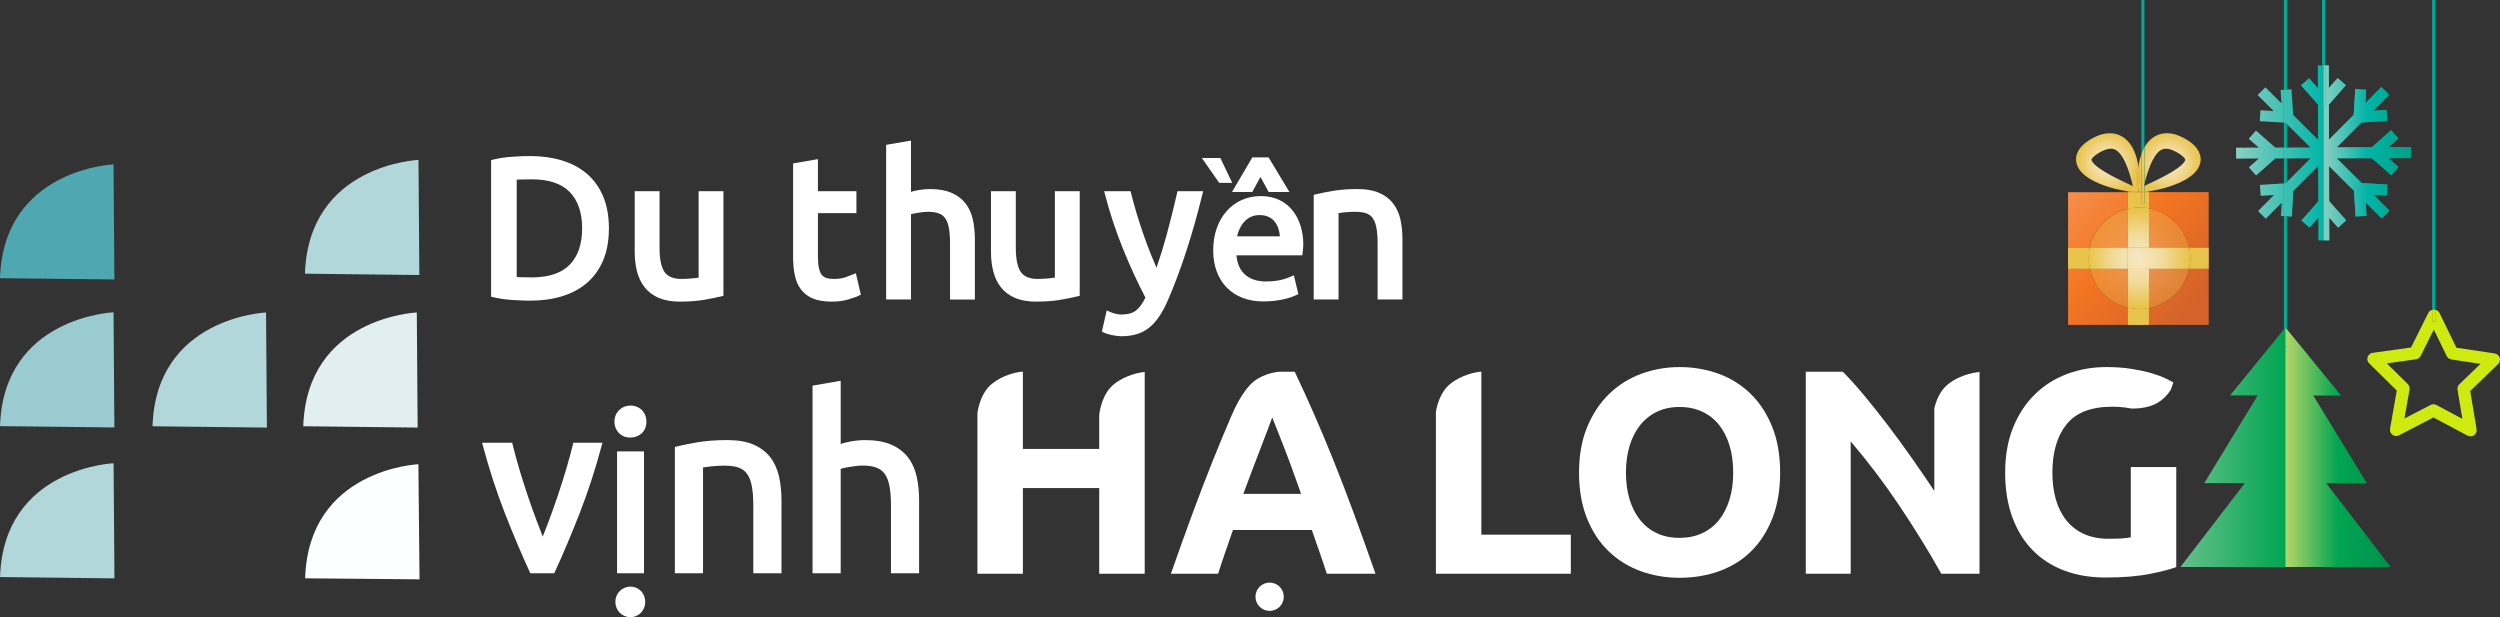 <?xml version="1.0" encoding="utf-8"?>
<!-- Generator: Adobe Illustrator 16.0.0, SVG Export Plug-In . SVG Version: 6.00 Build 0)  -->
<!DOCTYPE svg PUBLIC "-//W3C//DTD SVG 1.1//EN" "http://www.w3.org/Graphics/SVG/1.1/DTD/svg11.dtd">
<svg version="1.1" id="Layer_1" xmlns="http://www.w3.org/2000/svg" xmlns:xlink="http://www.w3.org/1999/xlink" x="0px" y="0px"
	 width="204.744px" height="50.544px" viewBox="-873.253 766.815 204.744 50.544"
	 enable-background="new -873.253 766.815 204.744 50.544" xml:space="preserve">
<rect x="-873.253" y="766.815" width="204.744" height="50.544" fill="#333333" stroke="none"/>
<polygon fill="#FFFFFF" points="-883.28,727.275 -883.28,727.225 -883.291,727.225 "/>
<g>
	<polygon fill="none" points="-684.038,779.787 -685.957,779.792 -685.957,781.718 	"/>
	<polygon fill="none" points="-685.583,774.127 -685.447,776.228 -683.409,778.256 -683.417,775.382 -684.816,773.807 
		-684.146,773.212 -683.421,774.029 -683.426,772.172 -683.082,772.171 -683.082,766.815 -685.957,766.815 -685.957,774.151 	"/>
	<polygon fill="none" points="-684.04,778.889 -685.957,776.984 -685.957,778.896 	"/>
	<path fill="none" d="M-696.178,781.338c0.264-0.135,0.543-0.286,0.823-0.456c0.278-0.169,0.561-0.359,0.784-0.567
		c0.11-0.104,0.201-0.212,0.25-0.3c0.047-0.091,0.039-0.126,0.034-0.144c-0.006-0.019-0.038-0.089-0.123-0.178
		c-0.045-0.046-0.095-0.092-0.156-0.14c-0.029-0.022-0.058-0.047-0.088-0.068c-0.029-0.019-0.054-0.038-0.103-0.068
		c-0.295-0.192-0.605-0.338-0.867-0.397c-0.269-0.055-0.46-0.028-0.659,0.086c-0.199,0.118-0.392,0.343-0.542,0.599
		c-0.156,0.254-0.278,0.533-0.38,0.796c-0.205,0.535-0.331,1.019-0.417,1.356c-0.001,0.004-0.002,0.008-0.003,0.012v0.17
		c0.045-0.021,0.091-0.043,0.146-0.068C-697.163,781.818-696.705,781.608-696.178,781.338z"/>
	<polygon fill="none" points="-698.128,782.393 -698.145,782.501 -698.108,782.501 	"/>
	<path fill="none" d="M-699.04,780.5c-0.1-0.263-0.226-0.542-0.38-0.796c-0.152-0.256-0.344-0.48-0.543-0.599
		c-0.198-0.114-0.391-0.141-0.66-0.086c-0.263,0.059-0.572,0.204-0.867,0.397c-0.049,0.03-0.075,0.05-0.103,0.068
		c-0.029,0.021-0.059,0.046-0.089,0.068c-0.061,0.048-0.11,0.094-0.155,0.14c-0.086,0.088-0.119,0.157-0.125,0.178
		c-0.005,0.018-0.013,0.053,0.034,0.144c0.048,0.088,0.14,0.195,0.25,0.3c0.224,0.208,0.508,0.398,0.784,0.567
		c0.28,0.17,0.561,0.321,0.823,0.456c0.526,0.271,0.984,0.48,1.304,0.632c0.069,0.033,0.133,0.063,0.191,0.091
		c-0.016-0.062-0.031-0.13-0.05-0.204C-698.711,781.518-698.836,781.034-699.04,780.5z"/>
	<path fill="none" d="M-675.009,795.965c-0.074,0.148-0.219,0.252-0.383,0.274l-2.39,0.336l1.72,1.691
		c0.119,0.117,0.173,0.285,0.144,0.449l-0.42,2.376l2.142-1.11c0.147-0.077,0.324-0.076,0.473,0.002l2.13,1.134l-0.396-2.38
		c-0.027-0.164,0.026-0.332,0.146-0.448l1.737-1.676l-2.387-0.358c-0.165-0.024-0.308-0.13-0.382-0.278l-1.057-2.171
		L-675.009,795.965z"/>
	<path fill="#00AA97" d="M-674.066,766.815v25.38c0.048-0.016,0.093-0.041,0.146-0.041c0.038,0,0.069,0.022,0.104,0.03v-25.369
		H-674.066z"/>
	<path fill="#CFEA11" d="M-674.066,793.152v-0.957c-0.129,0.04-0.247,0.113-0.311,0.24l-1.418,2.838l-3.143,0.439
		c-0.19,0.027-0.351,0.159-0.411,0.342c-0.062,0.185-0.012,0.387,0.126,0.521l2.261,2.227l-0.553,3.125
		c-0.033,0.189,0.044,0.383,0.199,0.496c0.088,0.065,0.193,0.099,0.298,0.1c0.08,0,0.162-0.021,0.238-0.058l2.814-1.462l2.803,1.491
		c0.17,0.091,0.377,0.076,0.532-0.036c0.156-0.113,0.235-0.305,0.204-0.494l-0.521-3.131l2.283-2.203
		c0.139-0.134,0.188-0.335,0.131-0.519c-0.059-0.185-0.217-0.319-0.407-0.348l-3.138-0.473l-1.392-2.853
		c-0.067-0.14-0.2-0.221-0.348-0.255v0.968H-674.066z M-672.874,795.976c0.074,0.148,0.217,0.254,0.382,0.278l2.387,0.358
		l-1.737,1.676c-0.12,0.116-0.174,0.284-0.146,0.448l0.396,2.38l-2.13-1.134c-0.148-0.078-0.325-0.079-0.473-0.002l-2.142,1.11
		l0.42-2.376c0.029-0.164-0.024-0.332-0.144-0.449l-1.72-1.691l2.39-0.336c0.164-0.022,0.309-0.126,0.383-0.274l1.078-2.159
		L-672.874,795.976z"/>
	<path fill="#CFEA11" d="M-674.066,792.195v0.957h0.25v-0.968c-0.036-0.008-0.067-0.03-0.104-0.03
		C-673.973,792.154-674.018,792.179-674.066,792.195z"/>
	<polygon fill="#00AA97" points="-685.957,776.984 -686.078,776.864 -686.207,776.856 -686.207,778.897 -685.957,778.896 	"/>
	<polygon fill="#00AA97" points="-685.957,781.718 -685.957,779.792 -686.207,779.792 -686.207,781.834 -686.063,781.824 	"/>
	<polygon fill="#00AA97" points="-685.957,766.815 -686.207,766.815 -686.207,774.168 -685.957,774.151 	"/>
	<polygon fill="#00AA97" points="-686.207,793.791 -686.082,793.637 -685.957,793.791 -685.957,784.534 -686.207,784.519 	"/>
	
		<linearGradient id="SVGID_1_" gradientUnits="userSpaceOnUse" x1="-703.201" y1="-1110.466" x2="-686.002" y2="-1110.466" gradientTransform="matrix(1 0 0 -0.793 8.52 -77.523)">
		<stop  offset="0" style="stop-color:#65C08A"/>
		<stop  offset="0.5" style="stop-color:#00A551"/>
		<stop  offset="1" style="stop-color:#00914D"/>
	</linearGradient>
	<polygon fill="url(#SVGID_1_)" points="-686.207,795.202 -686.207,793.791 -690.617,799.198 -688.349,799.198 -692.726,806.38 
		-689.404,806.38 -694.681,813.249 -686.082,813.249 -686.082,795.202 	"/>
	<polygon fill="#00AA97" points="-686.082,795.202 -686.082,793.637 -686.207,793.791 -686.207,795.202 	"/>
	
		<linearGradient id="SVGID_2_" gradientUnits="userSpaceOnUse" x1="-703.201" y1="-1098.996" x2="-686.003" y2="-1098.996" gradientTransform="matrix(1 0 0 -0.793 8.52 -77.523)">
		<stop  offset="0" style="stop-color:#65C08A"/>
		<stop  offset="0.5" style="stop-color:#00A551"/>
		<stop  offset="1" style="stop-color:#00914D"/>
	</linearGradient>
	<polygon fill="url(#SVGID_2_)" points="-686.082,795.202 -686.082,793.637 -686.207,793.791 -686.207,795.202 	"/>
	
		<linearGradient id="SVGID_3_" gradientUnits="userSpaceOnUse" x1="-703.2" y1="-1110.466" x2="-686.003" y2="-1110.466" gradientTransform="matrix(1 0 0 -0.793 8.52 -77.523)">
		<stop  offset="0" style="stop-color:#65C08A"/>
		<stop  offset="0.5" style="stop-color:#00A551"/>
		<stop  offset="1" style="stop-color:#00914D"/>
	</linearGradient>
	<polygon fill="url(#SVGID_3_)" points="-686.082,795.202 -686.082,813.249 -677.483,813.249 -682.76,806.38 -679.437,806.38 
		-683.814,799.198 -681.547,799.198 -685.957,793.791 -685.957,795.202 	"/>
	
		<linearGradient id="SVGID_4_" gradientUnits="userSpaceOnUse" x1="-694.602" y1="-1110.466" x2="-686.003" y2="-1110.466" gradientTransform="matrix(1 0 0 -0.793 8.52 -77.523)">
		<stop  offset="0" style="stop-color:#B6D569"/>
		<stop  offset="0.5" style="stop-color:#00A551"/>
		<stop  offset="1" style="stop-color:#00914D"/>
	</linearGradient>
	<polygon fill="url(#SVGID_4_)" points="-686.082,795.202 -686.082,813.249 -677.483,813.249 -682.76,806.38 -679.437,806.38 
		-683.814,799.198 -681.547,799.198 -685.957,793.791 -685.957,795.202 	"/>
	<polygon fill="#00AA97" points="-686.082,795.202 -685.957,795.202 -685.957,793.791 -686.082,793.637 	"/>
	
		<linearGradient id="SVGID_5_" gradientUnits="userSpaceOnUse" x1="-703.201" y1="-1098.996" x2="-686.003" y2="-1098.996" gradientTransform="matrix(1 0 0 -0.793 8.52 -77.523)">
		<stop  offset="0" style="stop-color:#65C08A"/>
		<stop  offset="0.5" style="stop-color:#00A551"/>
		<stop  offset="1" style="stop-color:#00914D"/>
	</linearGradient>
	<polygon fill="url(#SVGID_5_)" points="-686.082,795.202 -685.957,795.202 -685.957,793.791 -686.082,793.637 	"/>
	
		<linearGradient id="SVGID_6_" gradientUnits="userSpaceOnUse" x1="-694.602" y1="-1098.996" x2="-686.003" y2="-1098.996" gradientTransform="matrix(1 0 0 -0.793 8.52 -77.523)">
		<stop  offset="0" style="stop-color:#B6D569"/>
		<stop  offset="0.5" style="stop-color:#00A551"/>
		<stop  offset="1" style="stop-color:#00914D"/>
	</linearGradient>
	<polygon fill="url(#SVGID_6_)" points="-686.082,795.202 -685.957,795.202 -685.957,793.791 -686.082,793.637 	"/>
	<polygon fill="#00AA97" points="-683.082,772.171 -682.957,772.17 -682.957,772.17 -682.832,772.17 -682.832,766.815 
		-683.082,766.815 	"/>
	
		<linearGradient id="SVGID_7_" gradientUnits="userSpaceOnUse" x1="-698.644" y1="-744.907" x2="-684.311" y2="-744.907" gradientTransform="matrix(1 0 0 -1 8.52 34.429)">
		<stop  offset="0.006" style="stop-color:#89CFC2"/>
		<stop  offset="0.5" style="stop-color:#00B5A7"/>
		<stop  offset="1" style="stop-color:#00A084"/>
	</linearGradient>
	<polygon fill="url(#SVGID_7_)" points="-683.082,775.745 -683.082,772.171 -683.426,772.172 -683.421,774.029 -684.146,773.212 
		-684.816,773.807 -683.417,775.382 -683.409,778.256 -685.447,776.228 -685.583,774.127 -685.957,774.151 -685.957,776.984 
		-684.04,778.889 -685.957,778.896 -685.957,779.792 -684.038,779.787 -685.957,781.718 -685.957,784.534 -685.552,784.557 
		-685.429,782.455 -683.403,780.417 -683.394,783.291 -684.783,784.874 -684.11,785.464 -683.39,784.643 -683.385,786.501 
		-682.957,786.5 -682.957,775.745 	"/>
	
		<linearGradient id="SVGID_8_" gradientUnits="userSpaceOnUse" x1="-698.644" y1="-748.853" x2="-684.311" y2="-748.853" gradientTransform="matrix(1 0 0 -1 8.52 34.429)">
		<stop  offset="0.006" style="stop-color:#89CFC2"/>
		<stop  offset="0.5" style="stop-color:#00B5A7"/>
		<stop  offset="1" style="stop-color:#00A084"/>
	</linearGradient>
	<polygon fill="url(#SVGID_8_)" points="-688.166,781.96 -688.107,782.853 -687.018,782.783 -688.327,784.101 -687.692,784.731 
		-686.382,783.414 -686.447,784.505 -686.207,784.519 -686.207,781.834 	"/>
	
		<linearGradient id="SVGID_9_" gradientUnits="userSpaceOnUse" x1="-698.644" y1="-740.981" x2="-684.311" y2="-740.981" gradientTransform="matrix(1 0 0 -1 8.52 34.429)">
		<stop  offset="0.006" style="stop-color:#89CFC2"/>
		<stop  offset="0.5" style="stop-color:#00B5A7"/>
		<stop  offset="1" style="stop-color:#00A084"/>
	</linearGradient>
	<polygon fill="url(#SVGID_9_)" points="-686.476,774.185 -686.406,775.275 -687.723,773.965 -688.355,774.6 -687.037,775.911 
		-688.128,775.845 -688.18,776.739 -686.207,776.856 -686.207,774.168 	"/>
	
		<linearGradient id="SVGID_10_" gradientUnits="userSpaceOnUse" x1="-698.644" y1="-744.921" x2="-684.311" y2="-744.921" gradientTransform="matrix(1 0 0 -1 8.52 34.429)">
		<stop  offset="0.006" style="stop-color:#89CFC2"/>
		<stop  offset="0.5" style="stop-color:#00B5A7"/>
		<stop  offset="1" style="stop-color:#00A084"/>
	</linearGradient>
	<polygon fill="url(#SVGID_10_)" points="-686.913,778.9 -688.496,777.509 -689.087,778.182 -688.266,778.903 -690.124,778.908 
		-690.121,779.803 -688.263,779.798 -689.08,780.524 -688.486,781.192 -686.911,779.794 -686.207,779.792 -686.207,778.897 	"/>
	
		<linearGradient id="SVGID_11_" gradientUnits="userSpaceOnUse" x1="-698.644" y1="-739.186" x2="-684.311" y2="-739.186" gradientTransform="matrix(1 0 0 -1 8.52 34.429)">
		<stop  offset="0.006" style="stop-color:#89CFC2"/>
		<stop  offset="0.5" style="stop-color:#00B5A7"/>
		<stop  offset="1" style="stop-color:#00A084"/>
	</linearGradient>
	<polygon fill="url(#SVGID_11_)" points="-681.131,773.796 -681.805,773.205 -682.525,774.025 -681.805,773.206 	"/>
	<polygon fill="#00AA97" points="-685.957,776.984 -685.957,774.151 -686.207,774.168 -686.207,776.856 -686.078,776.864 	"/>
	
		<linearGradient id="SVGID_12_" gradientUnits="userSpaceOnUse" x1="-698.644" y1="-741.138" x2="-684.311" y2="-741.138" gradientTransform="matrix(1 0 0 -1 8.52 34.429)">
		<stop  offset="0.006" style="stop-color:#89CFC2"/>
		<stop  offset="0.5" style="stop-color:#00B5A7"/>
		<stop  offset="1" style="stop-color:#00A084"/>
	</linearGradient>
	<polygon fill="url(#SVGID_12_)" points="-685.957,776.984 -685.957,774.151 -686.207,774.168 -686.207,776.856 -686.078,776.864 	
		"/>
	<polygon fill="#00AA97" points="-686.063,781.824 -686.207,781.834 -686.207,784.519 -685.957,784.534 -685.957,781.718 	"/>
	
		<linearGradient id="SVGID_13_" gradientUnits="userSpaceOnUse" x1="-698.644" y1="-748.697" x2="-684.311" y2="-748.697" gradientTransform="matrix(1 0 0 -1 8.52 34.429)">
		<stop  offset="0.006" style="stop-color:#89CFC2"/>
		<stop  offset="0.5" style="stop-color:#00B5A7"/>
		<stop  offset="1" style="stop-color:#00A084"/>
	</linearGradient>
	<polygon fill="url(#SVGID_13_)" points="-686.063,781.824 -686.207,781.834 -686.207,784.519 -685.957,784.534 -685.957,781.718 	
		"/>
	<rect x="-686.207" y="778.897" fill="#00AA97" width="0.25" height="0.895"/>
	
		<linearGradient id="SVGID_14_" gradientUnits="userSpaceOnUse" x1="-698.644" y1="-744.915" x2="-684.311" y2="-744.915" gradientTransform="matrix(1 0 0 -1 8.52 34.429)">
		<stop  offset="0.006" style="stop-color:#89CFC2"/>
		<stop  offset="0.5" style="stop-color:#00B5A7"/>
		<stop  offset="1" style="stop-color:#00A084"/>
	</linearGradient>
	<rect x="-686.207" y="778.897" fill="url(#SVGID_14_)" width="0.25" height="0.895"/>
	<rect x="-683.082" y="772.17" fill="#00AA97" width="0.125" height="3.575"/>
	
		<linearGradient id="SVGID_15_" gradientUnits="userSpaceOnUse" x1="-698.644" y1="-739.528" x2="-684.311" y2="-739.528" gradientTransform="matrix(1 0 0 -1 8.52 34.429)">
		<stop  offset="0.006" style="stop-color:#89CFC2"/>
		<stop  offset="0.5" style="stop-color:#00B5A7"/>
		<stop  offset="1" style="stop-color:#00A084"/>
	</linearGradient>
	<rect x="-683.082" y="772.17" fill="url(#SVGID_15_)" width="0.125" height="3.575"/>
	
		<linearGradient id="SVGID_16_" gradientUnits="userSpaceOnUse" x1="-691.477" y1="-752.07" x2="-684.311" y2="-752.07" gradientTransform="matrix(1 0 0 -1 8.52 34.429)">
		<stop  offset="0.006" style="stop-color:#89CFC2"/>
		<stop  offset="0.5" style="stop-color:#00B5A7"/>
		<stop  offset="1" style="stop-color:#00A084"/>
	</linearGradient>
	<polygon fill="url(#SVGID_16_)" points="-682.957,786.5 -682.489,786.498 -682.957,786.5 	"/>
	
		<linearGradient id="SVGID_17_" gradientUnits="userSpaceOnUse" x1="-691.477" y1="-737.74" x2="-684.311" y2="-737.74" gradientTransform="matrix(1 0 0 -1 8.52 34.429)">
		<stop  offset="0.006" style="stop-color:#89CFC2"/>
		<stop  offset="0.5" style="stop-color:#00B5A7"/>
		<stop  offset="1" style="stop-color:#00A084"/>
	</linearGradient>
	<polygon fill="url(#SVGID_17_)" points="-682.531,772.169 -682.832,772.17 -682.832,772.17 	"/>
	<rect x="-682.957" y="772.17" fill="#00AA97" width="0.125" height="0"/>
	
		<linearGradient id="SVGID_18_" gradientUnits="userSpaceOnUse" x1="-691.477" y1="-737.74" x2="-684.311" y2="-737.74" gradientTransform="matrix(1 0 0 -1 8.52 34.429)">
		<stop  offset="0.006" style="stop-color:#89CFC2"/>
		<stop  offset="0.5" style="stop-color:#00B5A7"/>
		<stop  offset="1" style="stop-color:#00A084"/>
	</linearGradient>
	<rect x="-682.957" y="772.17" fill="url(#SVGID_18_)" width="0.125" height="0"/>
	
		<linearGradient id="SVGID_19_" gradientUnits="userSpaceOnUse" x1="-698.643" y1="-744.905" x2="-684.311" y2="-744.905" gradientTransform="matrix(1 0 0 -1 8.52 34.429)">
		<stop  offset="0.006" style="stop-color:#89CFC2"/>
		<stop  offset="0.5" style="stop-color:#00B5A7"/>
		<stop  offset="1" style="stop-color:#00A084"/>
	</linearGradient>
	<polygon fill="url(#SVGID_19_)" points="-682.832,775.745 -682.957,775.745 -682.957,786.5 -682.489,786.498 -682.494,784.639 
		-681.769,785.458 -681.099,784.864 -682.499,783.288 -682.507,780.415 -680.469,782.44 -680.332,784.543 -679.439,784.484 
		-679.509,783.395 -678.193,784.704 -677.561,784.069 -678.878,782.76 -677.788,782.823 -677.735,781.929 -679.838,781.805 
		-681.877,779.779 -679.003,779.77 -677.419,781.161 -676.828,780.488 -677.649,779.767 -675.791,779.761 -675.794,778.866 
		-677.651,778.872 -676.835,778.146 -677.43,777.475 -679.004,778.876 -681.878,778.884 -679.852,776.845 -677.75,776.709 
		-677.809,775.817 -678.898,775.887 -677.589,774.569 -678.223,773.938 -679.533,775.256 -679.469,774.166 -680.363,774.112 
		-680.487,776.216 -682.513,778.254 -682.521,775.379 -681.131,773.796 -681.805,773.206 -682.525,774.025 -682.531,772.169 
		-682.832,772.17 	"/>
	
		<linearGradient id="SVGID_20_" gradientUnits="userSpaceOnUse" x1="-691.477" y1="-744.905" x2="-684.311" y2="-744.905" gradientTransform="matrix(1 0 0 -1 8.52 34.429)">
		<stop  offset="0.006" style="stop-color:#89CFC2"/>
		<stop  offset="0.5" style="stop-color:#00B5A7"/>
		<stop  offset="1" style="stop-color:#00A084"/>
	</linearGradient>
	<polygon fill="url(#SVGID_20_)" points="-682.832,775.745 -682.957,775.745 -682.957,786.5 -682.489,786.498 -682.494,784.639 
		-681.769,785.458 -681.099,784.864 -682.499,783.288 -682.507,780.415 -680.469,782.44 -680.332,784.543 -679.439,784.484 
		-679.509,783.395 -678.193,784.704 -677.561,784.069 -678.878,782.76 -677.788,782.823 -677.735,781.929 -679.838,781.805 
		-681.877,779.779 -679.003,779.77 -677.419,781.161 -676.828,780.488 -677.649,779.767 -675.791,779.761 -675.794,778.866 
		-677.651,778.872 -676.835,778.146 -677.43,777.475 -679.004,778.876 -681.878,778.884 -679.852,776.845 -677.75,776.709 
		-677.809,775.817 -678.898,775.887 -677.589,774.569 -678.223,773.938 -679.533,775.256 -679.469,774.166 -680.363,774.112 
		-680.487,776.216 -682.513,778.254 -682.521,775.379 -681.131,773.796 -681.805,773.206 -682.525,774.025 -682.531,772.169 
		-682.832,772.17 	"/>
	<rect x="-682.957" y="772.17" fill="#00AA97" width="0.125" height="3.575"/>
	
		<linearGradient id="SVGID_21_" gradientUnits="userSpaceOnUse" x1="-698.644" y1="-739.528" x2="-684.311" y2="-739.528" gradientTransform="matrix(1 0 0 -1 8.52 34.429)">
		<stop  offset="0.006" style="stop-color:#89CFC2"/>
		<stop  offset="0.5" style="stop-color:#00B5A7"/>
		<stop  offset="1" style="stop-color:#00A084"/>
	</linearGradient>
	<rect x="-682.957" y="772.17" fill="url(#SVGID_21_)" width="0.125" height="3.575"/>
	
		<linearGradient id="SVGID_22_" gradientUnits="userSpaceOnUse" x1="-691.477" y1="-739.528" x2="-684.311" y2="-739.528" gradientTransform="matrix(1 0 0 -1 8.52 34.429)">
		<stop  offset="0.006" style="stop-color:#89CFC2"/>
		<stop  offset="0.5" style="stop-color:#00B5A7"/>
		<stop  offset="1" style="stop-color:#00A084"/>
	</linearGradient>
	<rect x="-682.957" y="772.17" fill="url(#SVGID_22_)" width="0.125" height="3.575"/>
	<path fill="#00AA97" d="M-697.676,782.06c0.014-0.007,0.033-0.016,0.048-0.022v-0.17
		C-697.647,781.936-697.663,782.002-697.676,782.06z"/>
	<path fill="#00AA97" d="M-697.878,779.455c0.028-0.079,0.048-0.156,0.083-0.237c0.047-0.108,0.104-0.221,0.167-0.333v-12.069h-0.25
		V779.455z"/>
	
		<radialGradient id="SVGID_23_" cx="-704.127" cy="-745.727" r="2.508" gradientTransform="matrix(1 0 0 -1 8.52 34.429)" gradientUnits="userSpaceOnUse">
		<stop  offset="0" style="stop-color:#F7E9C6"/>
		<stop  offset="0.5" style="stop-color:#F2DB9A"/>
		<stop  offset="1" style="stop-color:#E9C44C"/>
	</radialGradient>
	<path fill="url(#SVGID_23_)" d="M-698.067,781.801c-0.007,0.186-0.024,0.33-0.035,0.428l-0.026,0.165l0.02,0.107h0.23v-3.046
		c-0.1,0.282-0.174,0.555-0.219,0.806c-0.019,0.104-0.017,0.185-0.029,0.282c0.025,0.205,0.054,0.416,0.062,0.592
		C-698.05,781.393-698.058,781.617-698.067,781.801z"/>
	
		<radialGradient id="SVGID_24_" cx="-704.127" cy="-745.727" r="2.508" gradientTransform="matrix(1 0 0 -1 8.52 34.429)" gradientUnits="userSpaceOnUse">
		<stop  offset="0" style="stop-color:#F7E9C6"/>
		<stop  offset="0.5" style="stop-color:#F2DB9A"/>
		<stop  offset="1" style="stop-color:#E9C44C"/>
	</radialGradient>
	<path fill="url(#SVGID_24_)" d="M-697.625,781.856c0.086-0.338,0.212-0.821,0.417-1.356c0.102-0.263,0.224-0.542,0.38-0.796
		c0.15-0.256,0.343-0.48,0.542-0.599c0.199-0.114,0.391-0.141,0.659-0.086c0.262,0.06,0.572,0.205,0.867,0.397
		c0.049,0.03,0.074,0.05,0.103,0.068c0.031,0.021,0.059,0.046,0.088,0.068c0.062,0.048,0.111,0.094,0.156,0.14
		c0.085,0.089,0.117,0.159,0.123,0.178c0.005,0.018,0.014,0.053-0.034,0.144c-0.048,0.088-0.139,0.195-0.25,0.3
		c-0.224,0.208-0.506,0.398-0.784,0.567c-0.28,0.17-0.56,0.321-0.823,0.456c-0.526,0.271-0.985,0.48-1.304,0.632
		c-0.054,0.025-0.1,0.047-0.146,0.068v0.463h0.288c0.005-0.001,0.009-0.001,0.014-0.002c0.362-0.053,0.872-0.149,1.48-0.323
		c0.303-0.089,0.629-0.199,0.972-0.347c0.342-0.15,0.702-0.325,1.066-0.604c0.182-0.142,0.367-0.311,0.53-0.553
		c0.081-0.122,0.154-0.266,0.204-0.436c0.051-0.169,0.069-0.363,0.042-0.549c-0.055-0.379-0.246-0.666-0.431-0.874
		c-0.097-0.102-0.194-0.192-0.293-0.272c-0.049-0.038-0.098-0.077-0.153-0.116c-0.054-0.04-0.11-0.08-0.148-0.104
		c-0.386-0.244-0.818-0.471-1.342-0.56c-0.26-0.041-0.544-0.052-0.824,0.013c-0.278,0.06-0.542,0.185-0.755,0.346
		c-0.3,0.229-0.5,0.498-0.65,0.764v2.983C-697.627,781.864-697.626,781.86-697.625,781.856z"/>
	<path fill="#00AA97" d="M-697.878,779.455v3.046h0.25v-0.463c-0.015,0.007-0.034,0.016-0.048,0.022
		c0.013-0.059,0.029-0.124,0.048-0.192v-2.983c-0.063,0.112-0.12,0.225-0.167,0.333
		C-697.829,779.299-697.849,779.376-697.878,779.455z"/>
	
		<radialGradient id="SVGID_25_" cx="-704.127" cy="-745.727" r="2.508" gradientTransform="matrix(1 0 0 -1 8.52 34.429)" gradientUnits="userSpaceOnUse">
		<stop  offset="0" style="stop-color:#F7E9C6"/>
		<stop  offset="0.5" style="stop-color:#F2DB9A"/>
		<stop  offset="1" style="stop-color:#E9C44C"/>
	</radialGradient>
	<path fill="url(#SVGID_25_)" d="M-697.878,779.455v3.046h0.25v-0.463c-0.015,0.007-0.034,0.016-0.048,0.022
		c0.013-0.059,0.029-0.124,0.048-0.192v-2.983c-0.063,0.112-0.12,0.225-0.167,0.333
		C-697.829,779.299-697.849,779.376-697.878,779.455z"/>
	
		<radialGradient id="SVGID_26_" cx="-709.164" cy="-745.727" r="2.509" gradientTransform="matrix(1 0 0 -1 8.52 34.429)" gradientUnits="userSpaceOnUse">
		<stop  offset="0" style="stop-color:#F7E9C6"/>
		<stop  offset="0.5" style="stop-color:#F2DB9A"/>
		<stop  offset="1" style="stop-color:#E9C44C"/>
	</radialGradient>
	<path fill="url(#SVGID_26_)" d="M-698.128,782.393l-0.002-0.012c0,0-0.009-0.056-0.02-0.153c-0.01-0.098-0.028-0.242-0.035-0.428
		c-0.008-0.184-0.017-0.407-0.002-0.666c0.007-0.176,0.036-0.387,0.061-0.592c-0.012-0.098-0.011-0.179-0.029-0.282
		c-0.058-0.321-0.143-0.674-0.301-1.043c-0.16-0.367-0.391-0.771-0.818-1.097c-0.211-0.161-0.475-0.286-0.755-0.346
		c-0.279-0.065-0.563-0.055-0.823-0.013c-0.526,0.089-0.958,0.315-1.343,0.56c-0.038,0.023-0.095,0.063-0.148,0.104
		c-0.055,0.039-0.104,0.078-0.153,0.116c-0.1,0.08-0.197,0.171-0.292,0.272c-0.186,0.208-0.377,0.495-0.431,0.874
		c-0.026,0.185-0.007,0.38,0.042,0.549c0.049,0.171,0.124,0.314,0.204,0.436c0.163,0.242,0.349,0.411,0.531,0.553
		c0.364,0.278,0.724,0.453,1.067,0.604c0.341,0.147,0.668,0.258,0.973,0.347c0.606,0.174,1.117,0.271,1.478,0.323
		c0.005,0.001,0.008,0.001,0.013,0.002h0.767L-698.128,782.393z M-698.765,781.969c-0.32-0.151-0.778-0.361-1.304-0.632
		c-0.263-0.135-0.543-0.286-0.823-0.456c-0.276-0.169-0.561-0.359-0.784-0.567c-0.11-0.104-0.202-0.212-0.25-0.3
		c-0.047-0.091-0.039-0.126-0.034-0.144c0.005-0.021,0.039-0.09,0.125-0.178c0.044-0.046,0.094-0.092,0.155-0.14
		c0.03-0.022,0.06-0.047,0.089-0.068c0.028-0.019,0.054-0.038,0.103-0.068c0.294-0.193,0.604-0.339,0.867-0.397
		c0.269-0.055,0.462-0.028,0.66,0.086c0.199,0.118,0.391,0.343,0.543,0.599c0.155,0.254,0.28,0.533,0.38,0.796
		c0.204,0.534,0.329,1.019,0.416,1.356c0.019,0.074,0.035,0.143,0.05,0.204C-698.632,782.032-698.696,782.003-698.765,781.969z"/>
	
		<radialGradient id="SVGID_27_" cx="-704.127" cy="-745.727" r="2.508" gradientTransform="matrix(1 0 0 -1 8.52 34.429)" gradientUnits="userSpaceOnUse">
		<stop  offset="0" style="stop-color:#F7E9C6"/>
		<stop  offset="0.5" style="stop-color:#F2DB9A"/>
		<stop  offset="1" style="stop-color:#E9C44C"/>
	</radialGradient>
	<path fill="url(#SVGID_27_)" d="M-698.185,781.801c0.007,0.186,0.025,0.33,0.035,0.428c0.011,0.098,0.02,0.153,0.02,0.153
		l0.002,0.012l0.026-0.165c0.011-0.098,0.028-0.242,0.035-0.428c0.008-0.184,0.017-0.407,0.002-0.666
		c-0.007-0.176-0.036-0.387-0.062-0.592c-0.025,0.205-0.054,0.416-0.061,0.592C-698.201,781.393-698.193,781.617-698.185,781.801z"
		/>
	
		<radialGradient id="SVGID_28_" cx="-709.164" cy="-745.727" r="2.509" gradientTransform="matrix(1 0 0 -1 8.52 34.429)" gradientUnits="userSpaceOnUse">
		<stop  offset="0" style="stop-color:#F7E9C6"/>
		<stop  offset="0.5" style="stop-color:#F2DB9A"/>
		<stop  offset="1" style="stop-color:#E9C44C"/>
	</radialGradient>
	<path fill="url(#SVGID_28_)" d="M-698.185,781.801c0.007,0.186,0.025,0.33,0.035,0.428c0.011,0.098,0.02,0.153,0.02,0.153
		l0.002,0.012l0.026-0.165c0.011-0.098,0.028-0.242,0.035-0.428c0.008-0.184,0.017-0.407,0.002-0.666
		c-0.007-0.176-0.036-0.387-0.062-0.592c-0.025,0.205-0.054,0.416-0.061,0.592C-698.201,781.393-698.193,781.617-698.185,781.801z"
		/>
	
		<linearGradient id="SVGID_29_" gradientUnits="userSpaceOnUse" x1="-709.41" y1="-743.285" x2="-698.435" y2="-753.394" gradientTransform="matrix(1 0 0 -1 8.52 34.429)">
		<stop  offset="0" style="stop-color:#F69353"/>
		<stop  offset="0.5" style="stop-color:#F37521"/>
		<stop  offset="1" style="stop-color:#D4622A"/>
	</linearGradient>
	<path fill="url(#SVGID_29_)" d="M-693.969,787.094h1.601v-4.541h-4.891v1.326C-695.615,784.19-694.315,785.464-693.969,787.094z"/>
	
		<linearGradient id="SVGID_30_" gradientUnits="userSpaceOnUse" x1="-713.303" y1="-747.513" x2="-702.328" y2="-757.621" gradientTransform="matrix(1 0 0 -1 8.52 34.429)">
		<stop  offset="0" style="stop-color:#F69353"/>
		<stop  offset="0.5" style="stop-color:#F37521"/>
		<stop  offset="1" style="stop-color:#D4622A"/>
	</linearGradient>
	<path fill="url(#SVGID_30_)" d="M-697.259,792.039v1.38h4.891v-4.593h-1.601C-694.315,790.456-695.615,791.728-697.259,792.039z"/>
	
		<linearGradient id="SVGID_31_" gradientUnits="userSpaceOnUse" x1="-717.056" y1="-751.587" x2="-706.081" y2="-761.696" gradientTransform="matrix(1 0 0 -1 8.52 34.429)">
		<stop  offset="0" style="stop-color:#F69353"/>
		<stop  offset="0.5" style="stop-color:#F37521"/>
		<stop  offset="1" style="stop-color:#D4622A"/>
	</linearGradient>
	<path fill="url(#SVGID_31_)" d="M-702.098,788.826h-1.785v4.593h4.892v-1.423C-700.546,791.628-701.765,790.395-702.098,788.826z"
		/>
	
		<linearGradient id="SVGID_32_" gradientUnits="userSpaceOnUse" x1="-713.204" y1="-747.404" x2="-702.229" y2="-757.513" gradientTransform="matrix(1 0 0 -1 8.52 34.429)">
		<stop  offset="0" style="stop-color:#F69353"/>
		<stop  offset="0.5" style="stop-color:#F37521"/>
		<stop  offset="1" style="stop-color:#D4622A"/>
	</linearGradient>
	<path fill="url(#SVGID_32_)" d="M-698.991,783.922v-1.369h-4.892v4.541h1.785C-701.765,785.525-700.546,784.291-698.991,783.922z"
		/>
	
		<radialGradient id="SVGID_33_" cx="-706.645" cy="-753.53" r="3.908" gradientTransform="matrix(1 0 0 -1 8.52 34.429)" gradientUnits="userSpaceOnUse">
		<stop  offset="0" style="stop-color:#F7E9C6"/>
		<stop  offset="0.5" style="stop-color:#F2DB9A"/>
		<stop  offset="1" style="stop-color:#E9C44C"/>
	</radialGradient>
	<path fill="url(#SVGID_33_)" d="M-698.912,782.501h-0.08v0.052h0.478C-698.608,782.542-698.744,782.529-698.912,782.501z"/>
	
		<radialGradient id="SVGID_34_" cx="-706.645" cy="-753.53" r="3.908" gradientTransform="matrix(1 0 0 -1 8.52 34.429)" gradientUnits="userSpaceOnUse">
		<stop  offset="0" style="stop-color:#F7E9C6"/>
		<stop  offset="0.5" style="stop-color:#F2DB9A"/>
		<stop  offset="1" style="stop-color:#E9C44C"/>
	</radialGradient>
	<polygon fill="url(#SVGID_34_)" points="-698.145,782.501 -698.153,782.552 -698.098,782.552 -698.108,782.501 	"/>
	
		<radialGradient id="SVGID_35_" cx="-706.645" cy="-753.53" r="3.908" gradientTransform="matrix(1 0 0 -1 8.52 34.429)" gradientUnits="userSpaceOnUse">
		<stop  offset="0" style="stop-color:#F7E9C6"/>
		<stop  offset="0.5" style="stop-color:#F2DB9A"/>
		<stop  offset="1" style="stop-color:#E9C44C"/>
	</radialGradient>
	<path fill="url(#SVGID_35_)" d="M-697.628,782.552h0.369v-0.052h-0.081c-0.114,0.02-0.207,0.03-0.288,0.039V782.552z"/>
	<path fill="#00AA97" d="M-697.628,782.552v-0.013c-0.039,0.005-0.079,0.009-0.109,0.013H-697.628z"/>
	
		<radialGradient id="SVGID_36_" cx="-706.645" cy="-753.53" r="3.908" gradientTransform="matrix(1 0 0 -1 8.52 34.429)" gradientUnits="userSpaceOnUse">
		<stop  offset="0" style="stop-color:#F7E9C6"/>
		<stop  offset="0.5" style="stop-color:#F2DB9A"/>
		<stop  offset="1" style="stop-color:#E9C44C"/>
	</radialGradient>
	<path fill="url(#SVGID_36_)" d="M-697.628,782.552v-0.013c-0.039,0.005-0.079,0.009-0.109,0.013H-697.628z"/>
	
		<radialGradient id="SVGID_37_" cx="-704.127" cy="-745.727" r="2.508" gradientTransform="matrix(1 0 0 -1 8.52 34.429)" gradientUnits="userSpaceOnUse">
		<stop  offset="0" style="stop-color:#F7E9C6"/>
		<stop  offset="0.5" style="stop-color:#F2DB9A"/>
		<stop  offset="1" style="stop-color:#E9C44C"/>
	</radialGradient>
	<path fill="url(#SVGID_37_)" d="M-697.628,782.54c0.081-0.009,0.174-0.02,0.288-0.039h-0.288V782.54z"/>
	
		<radialGradient id="SVGID_38_" cx="-706.645" cy="-753.53" r="3.908" gradientTransform="matrix(1 0 0 -1 8.52 34.429)" gradientUnits="userSpaceOnUse">
		<stop  offset="0" style="stop-color:#F7E9C6"/>
		<stop  offset="0.5" style="stop-color:#F2DB9A"/>
		<stop  offset="1" style="stop-color:#E9C44C"/>
	</radialGradient>
	<path fill="url(#SVGID_38_)" d="M-697.628,782.54c0.081-0.009,0.174-0.02,0.288-0.039h-0.288V782.54z"/>
	
		<radialGradient id="SVGID_39_" cx="-704.127" cy="-745.727" r="2.508" gradientTransform="matrix(1 0 0 -1 8.52 34.429)" gradientUnits="userSpaceOnUse">
		<stop  offset="0" style="stop-color:#F7E9C6"/>
		<stop  offset="0.5" style="stop-color:#F2DB9A"/>
		<stop  offset="1" style="stop-color:#E9C44C"/>
	</radialGradient>
	<polygon fill="url(#SVGID_39_)" points="-698.098,782.552 -697.878,782.552 -697.878,782.501 -698.108,782.501 	"/>
	
		<radialGradient id="SVGID_40_" cx="-706.645" cy="-753.53" r="3.908" gradientTransform="matrix(1 0 0 -1 8.52 34.429)" gradientUnits="userSpaceOnUse">
		<stop  offset="0" style="stop-color:#F7E9C6"/>
		<stop  offset="0.5" style="stop-color:#F2DB9A"/>
		<stop  offset="1" style="stop-color:#E9C44C"/>
	</radialGradient>
	<polygon fill="url(#SVGID_40_)" points="-698.098,782.552 -697.878,782.552 -697.878,782.501 -698.108,782.501 	"/>
	<path fill="#00AA97" d="M-697.737,782.552c0.03-0.004,0.071-0.008,0.109-0.013v-0.039h-0.25v0.052H-697.737z"/>
	
		<radialGradient id="SVGID_41_" cx="-704.127" cy="-745.727" r="2.508" gradientTransform="matrix(1 0 0 -1 8.52 34.429)" gradientUnits="userSpaceOnUse">
		<stop  offset="0" style="stop-color:#F7E9C6"/>
		<stop  offset="0.5" style="stop-color:#F2DB9A"/>
		<stop  offset="1" style="stop-color:#E9C44C"/>
	</radialGradient>
	<path fill="url(#SVGID_41_)" d="M-697.737,782.552c0.03-0.004,0.071-0.008,0.109-0.013v-0.039h-0.25v0.052H-697.737z"/>
	
		<radialGradient id="SVGID_42_" cx="-706.645" cy="-753.53" r="3.908" gradientTransform="matrix(1 0 0 -1 8.52 34.429)" gradientUnits="userSpaceOnUse">
		<stop  offset="0" style="stop-color:#F7E9C6"/>
		<stop  offset="0.5" style="stop-color:#F2DB9A"/>
		<stop  offset="1" style="stop-color:#E9C44C"/>
	</radialGradient>
	<path fill="url(#SVGID_42_)" d="M-697.737,782.552c0.03-0.004,0.071-0.008,0.109-0.013v-0.039h-0.25v0.052H-697.737z"/>
	
		<radialGradient id="SVGID_43_" cx="-709.164" cy="-745.727" r="2.509" gradientTransform="matrix(1 0 0 -1 8.52 34.429)" gradientUnits="userSpaceOnUse">
		<stop  offset="0" style="stop-color:#F7E9C6"/>
		<stop  offset="0.5" style="stop-color:#F2DB9A"/>
		<stop  offset="1" style="stop-color:#E9C44C"/>
	</radialGradient>
	<path fill="url(#SVGID_43_)" d="M-698.153,782.552l0.008-0.052h-0.767c0.168,0.028,0.304,0.041,0.398,0.052H-698.153z"/>
	
		<radialGradient id="SVGID_44_" cx="-706.645" cy="-753.53" r="3.908" gradientTransform="matrix(1 0 0 -1 8.52 34.429)" gradientUnits="userSpaceOnUse">
		<stop  offset="0" style="stop-color:#F7E9C6"/>
		<stop  offset="0.5" style="stop-color:#F2DB9A"/>
		<stop  offset="1" style="stop-color:#E9C44C"/>
	</radialGradient>
	<path fill="url(#SVGID_44_)" d="M-698.153,782.552l0.008-0.052h-0.767c0.168,0.028,0.304,0.041,0.398,0.052H-698.153z"/>
	
		<linearGradient id="SVGID_45_" gradientUnits="userSpaceOnUse" x1="-715.624" y1="-750.032" x2="-704.649" y2="-760.14" gradientTransform="matrix(1 0 0 -1 8.52 34.429)">
		<stop  offset="0" style="stop-color:#F69353"/>
		<stop  offset="0.5" style="stop-color:#F37521"/>
		<stop  offset="1" style="stop-color:#D4622A"/>
	</linearGradient>
	<path fill="url(#SVGID_45_)" d="M-698.035,792.117c-0.331,0-0.648-0.049-0.957-0.121v1.423h1.732v-1.38
		C-697.511,792.087-697.769,792.117-698.035,792.117z"/>
	
		<radialGradient id="SVGID_46_" cx="-706.645" cy="-753.53" r="3.908" gradientTransform="matrix(1 0 0 -1 8.52 34.429)" gradientUnits="userSpaceOnUse">
		<stop  offset="0" style="stop-color:#F7E9C6"/>
		<stop  offset="0.5" style="stop-color:#F2DB9A"/>
		<stop  offset="1" style="stop-color:#E9C44C"/>
	</radialGradient>
	<path fill="url(#SVGID_46_)" d="M-698.035,792.117c-0.331,0-0.648-0.049-0.957-0.121v1.423h1.732v-1.38
		C-697.511,792.087-697.769,792.117-698.035,792.117z"/>
	
		<linearGradient id="SVGID_47_" gradientUnits="userSpaceOnUse" x1="-710.894" y1="-744.896" x2="-699.919" y2="-755.005" gradientTransform="matrix(1 0 0 -1 8.52 34.429)">
		<stop  offset="0" style="stop-color:#F69353"/>
		<stop  offset="0.5" style="stop-color:#F37521"/>
		<stop  offset="1" style="stop-color:#D4622A"/>
	</linearGradient>
	<path fill="url(#SVGID_47_)" d="M-697.628,783.505h-0.25v-0.94l-0.215,0.019l-0.005-0.03h-0.055l-0.005,0.03l-0.196-0.017
		c0,0-0.053-0.005-0.151-0.013c-0.002,0-0.006-0.001-0.009-0.001h-0.478v1.369c0.309-0.072,0.626-0.121,0.957-0.121
		c0.266,0,0.524,0.03,0.776,0.078v-1.326h-0.369V783.505z"/>
	
		<radialGradient id="SVGID_48_" cx="-706.645" cy="-753.53" r="3.908" gradientTransform="matrix(1 0 0 -1 8.52 34.429)" gradientUnits="userSpaceOnUse">
		<stop  offset="0" style="stop-color:#F7E9C6"/>
		<stop  offset="0.5" style="stop-color:#F2DB9A"/>
		<stop  offset="1" style="stop-color:#E9C44C"/>
	</radialGradient>
	<path fill="url(#SVGID_48_)" d="M-697.628,783.505h-0.25v-0.94l-0.215,0.019l-0.005-0.03h-0.055l-0.005,0.03l-0.196-0.017
		c0,0-0.053-0.005-0.151-0.013c-0.002,0-0.006-0.001-0.009-0.001h-0.478v1.369c0.309-0.072,0.626-0.121,0.957-0.121
		c0.266,0,0.524,0.03,0.776,0.078v-1.326h-0.369V783.505z"/>
	<polygon fill="#00AA97" points="-697.746,782.553 -697.878,782.564 -697.878,783.505 -697.628,783.505 -697.628,782.552 
		-697.737,782.552 	"/>
	
		<linearGradient id="SVGID_49_" gradientUnits="userSpaceOnUse" x1="-710.619" y1="-744.598" x2="-699.644" y2="-754.707" gradientTransform="matrix(1 0 0 -1 8.52 34.429)">
		<stop  offset="0" style="stop-color:#F69353"/>
		<stop  offset="0.5" style="stop-color:#F37521"/>
		<stop  offset="1" style="stop-color:#D4622A"/>
	</linearGradient>
	<polygon fill="url(#SVGID_49_)" points="-697.746,782.553 -697.878,782.564 -697.878,783.505 -697.628,783.505 -697.628,782.552 
		-697.737,782.552 	"/>
	
		<radialGradient id="SVGID_57_" cx="-706.645" cy="-753.53" r="3.908" gradientTransform="matrix(1 0 0 -1 8.52 34.429)" gradientUnits="userSpaceOnUse">
		<stop  offset="0" style="stop-color:#F7E9C6"/>
		<stop  offset="0.5" style="stop-color:#F2DB9A"/>
		<stop  offset="1" style="stop-color:#E9C44C"/>
	</radialGradient>
	<polygon fill="url(#SVGID_57_)" points="-697.746,782.553 -697.878,782.564 -697.878,783.505 -697.628,783.505 -697.628,782.552 
		-697.737,782.552 	"/>
	
		<radialGradient id="SVGID_58_" cx="-704.127" cy="-745.727" r="2.508" gradientTransform="matrix(1 0 0 -1 8.52 34.429)" gradientUnits="userSpaceOnUse">
		<stop  offset="0" style="stop-color:#F7E9C6"/>
		<stop  offset="0.5" style="stop-color:#F2DB9A"/>
		<stop  offset="1" style="stop-color:#E9C44C"/>
	</radialGradient>
	<polygon fill="url(#SVGID_58_)" points="-698.098,782.552 -698.093,782.583 -697.878,782.564 -697.878,782.552 	"/>
	
		<linearGradient id="SVGID_59_" gradientUnits="userSpaceOnUse" x1="-710.496" y1="-744.465" x2="-699.521" y2="-754.573" gradientTransform="matrix(1 0 0 -1 8.52 34.429)">
		<stop  offset="0" style="stop-color:#F69353"/>
		<stop  offset="0.5" style="stop-color:#F37521"/>
		<stop  offset="1" style="stop-color:#D4622A"/>
	</linearGradient>
	<polygon fill="url(#SVGID_59_)" points="-698.098,782.552 -698.093,782.583 -697.878,782.564 -697.878,782.552 	"/>
	
		<radialGradient id="SVGID_60_" cx="-706.645" cy="-753.53" r="3.908" gradientTransform="matrix(1 0 0 -1 8.52 34.429)" gradientUnits="userSpaceOnUse">
		<stop  offset="0" style="stop-color:#F7E9C6"/>
		<stop  offset="0.5" style="stop-color:#F2DB9A"/>
		<stop  offset="1" style="stop-color:#E9C44C"/>
	</radialGradient>
	<polygon fill="url(#SVGID_60_)" points="-698.098,782.552 -698.093,782.583 -697.878,782.564 -697.878,782.552 	"/>
	<polygon fill="#00AA97" points="-697.737,782.552 -697.878,782.552 -697.878,782.564 -697.746,782.553 	"/>
	
		<radialGradient id="SVGID_61_" cx="-704.127" cy="-745.727" r="2.508" gradientTransform="matrix(1 0 0 -1 8.52 34.429)" gradientUnits="userSpaceOnUse">
		<stop  offset="0" style="stop-color:#F7E9C6"/>
		<stop  offset="0.5" style="stop-color:#F2DB9A"/>
		<stop  offset="1" style="stop-color:#E9C44C"/>
	</radialGradient>
	<polygon fill="url(#SVGID_61_)" points="-697.737,782.552 -697.878,782.552 -697.878,782.564 -697.746,782.553 	"/>
	
		<linearGradient id="SVGID_62_" gradientUnits="userSpaceOnUse" x1="-710.409" y1="-744.37" x2="-699.434" y2="-754.479" gradientTransform="matrix(1 0 0 -1 8.52 34.429)">
		<stop  offset="0" style="stop-color:#F69353"/>
		<stop  offset="0.5" style="stop-color:#F37521"/>
		<stop  offset="1" style="stop-color:#D4622A"/>
	</linearGradient>
	<polygon fill="url(#SVGID_62_)" points="-697.737,782.552 -697.878,782.552 -697.878,782.564 -697.746,782.553 	"/>
	
		<radialGradient id="SVGID_63_" cx="-706.645" cy="-753.53" r="3.908" gradientTransform="matrix(1 0 0 -1 8.52 34.429)" gradientUnits="userSpaceOnUse">
		<stop  offset="0" style="stop-color:#F7E9C6"/>
		<stop  offset="0.5" style="stop-color:#F2DB9A"/>
		<stop  offset="1" style="stop-color:#E9C44C"/>
	</radialGradient>
	<polygon fill="url(#SVGID_63_)" points="-697.737,782.552 -697.878,782.552 -697.878,782.564 -697.746,782.553 	"/>
	
		<radialGradient id="SVGID_64_" cx="-709.164" cy="-745.727" r="2.509" gradientTransform="matrix(1 0 0 -1 8.52 34.429)" gradientUnits="userSpaceOnUse">
		<stop  offset="0" style="stop-color:#F7E9C6"/>
		<stop  offset="0.5" style="stop-color:#F2DB9A"/>
		<stop  offset="1" style="stop-color:#E9C44C"/>
	</radialGradient>
	<path fill="url(#SVGID_64_)" d="M-698.505,782.553c0.098,0.008,0.151,0.013,0.151,0.013l0.196,0.017l0.005-0.03h-0.36
		C-698.511,782.552-698.507,782.553-698.505,782.553z"/>
	
		<linearGradient id="SVGID_65_" gradientUnits="userSpaceOnUse" x1="-710.648" y1="-744.629" x2="-699.673" y2="-754.738" gradientTransform="matrix(1 0 0 -1 8.52 34.429)">
		<stop  offset="0" style="stop-color:#F69353"/>
		<stop  offset="0.5" style="stop-color:#F37521"/>
		<stop  offset="1" style="stop-color:#D4622A"/>
	</linearGradient>
	<path fill="url(#SVGID_65_)" d="M-698.505,782.553c0.098,0.008,0.151,0.013,0.151,0.013l0.196,0.017l0.005-0.03h-0.36
		C-698.511,782.552-698.507,782.553-698.505,782.553z"/>
	
		<radialGradient id="SVGID_66_" cx="-706.645" cy="-753.53" r="3.908" gradientTransform="matrix(1 0 0 -1 8.52 34.429)" gradientUnits="userSpaceOnUse">
		<stop  offset="0" style="stop-color:#F7E9C6"/>
		<stop  offset="0.5" style="stop-color:#F2DB9A"/>
		<stop  offset="1" style="stop-color:#E9C44C"/>
	</radialGradient>
	<path fill="url(#SVGID_66_)" d="M-698.505,782.553c0.098,0.008,0.151,0.013,0.151,0.013l0.196,0.017l0.005-0.03h-0.36
		C-698.511,782.552-698.507,782.553-698.505,782.553z"/>
	
		<linearGradient id="SVGID_67_" gradientUnits="userSpaceOnUse" x1="-715.047" y1="-749.405" x2="-704.072" y2="-759.514" gradientTransform="matrix(1 0 0 -1 8.52 34.429)">
		<stop  offset="0" style="stop-color:#F69353"/>
		<stop  offset="0.5" style="stop-color:#F37521"/>
		<stop  offset="1" style="stop-color:#D4622A"/>
	</linearGradient>
	<path fill="url(#SVGID_67_)" d="M-702.098,788.826c0.333,1.569,1.552,2.802,3.106,3.17v-3.17H-702.098z"/>
	
		<radialGradient id="SVGID_68_" cx="-706.553" cy="-753.529" r="4.158" gradientTransform="matrix(1 0 0 -1 8.52 34.429)" gradientUnits="userSpaceOnUse">
		<stop  offset="0" style="stop-color:#F7E9C6"/>
		<stop  offset="0.5" style="stop-color:#F2DB9A"/>
		<stop  offset="1" style="stop-color:#E9C44C"/>
	</radialGradient>
	<path opacity="0.3" fill="url(#SVGID_68_)" enable-background="new    " d="M-702.098,788.826c0.333,1.569,1.552,2.802,3.106,3.17
		v-3.17H-702.098z"/>
	
		<linearGradient id="SVGID_69_" gradientUnits="userSpaceOnUse" x1="-713.327" y1="-747.538" x2="-702.352" y2="-757.647" gradientTransform="matrix(1 0 0 -1 8.52 34.429)">
		<stop  offset="0" style="stop-color:#F69353"/>
		<stop  offset="0.5" style="stop-color:#F37521"/>
		<stop  offset="1" style="stop-color:#D4622A"/>
	</linearGradient>
	<path fill="url(#SVGID_69_)" d="M-697.259,792.039c1.644-0.311,2.944-1.583,3.29-3.213h-3.29V792.039z"/>
	
		<radialGradient id="SVGID_70_" cx="-706.553" cy="-753.529" r="4.158" gradientTransform="matrix(1 0 0 -1 8.52 34.429)" gradientUnits="userSpaceOnUse">
		<stop  offset="0" style="stop-color:#F7E9C6"/>
		<stop  offset="0.5" style="stop-color:#F2DB9A"/>
		<stop  offset="1" style="stop-color:#E9C44C"/>
	</radialGradient>
	<path opacity="0.3" fill="url(#SVGID_70_)" enable-background="new    " d="M-697.259,792.039c1.644-0.311,2.944-1.583,3.29-3.213
		h-3.29V792.039z"/>
	
		<linearGradient id="SVGID_71_" gradientUnits="userSpaceOnUse" x1="-711.404" y1="-745.451" x2="-700.43" y2="-755.559" gradientTransform="matrix(1 0 0 -1 8.52 34.429)">
		<stop  offset="0" style="stop-color:#F69353"/>
		<stop  offset="0.5" style="stop-color:#F37521"/>
		<stop  offset="1" style="stop-color:#D4622A"/>
	</linearGradient>
	<path fill="url(#SVGID_71_)" d="M-693.969,787.094c-0.346-1.63-1.646-2.903-3.29-3.215v3.215H-693.969z"/>
	
		<radialGradient id="SVGID_72_" cx="-706.553" cy="-753.529" r="4.158" gradientTransform="matrix(1 0 0 -1 8.52 34.429)" gradientUnits="userSpaceOnUse">
		<stop  offset="0" style="stop-color:#F7E9C6"/>
		<stop  offset="0.5" style="stop-color:#F2DB9A"/>
		<stop  offset="1" style="stop-color:#E9C44C"/>
	</radialGradient>
	<path opacity="0.3" fill="url(#SVGID_72_)" enable-background="new    " d="M-693.969,787.094c-0.346-1.63-1.646-2.903-3.29-3.215
		v3.215H-693.969z"/>
	
		<linearGradient id="SVGID_73_" gradientUnits="userSpaceOnUse" x1="-713.136" y1="-747.331" x2="-702.161" y2="-757.439" gradientTransform="matrix(1 0 0 -1 8.52 34.429)">
		<stop  offset="0" style="stop-color:#F69353"/>
		<stop  offset="0.5" style="stop-color:#F37521"/>
		<stop  offset="1" style="stop-color:#D4622A"/>
	</linearGradient>
	<path fill="url(#SVGID_73_)" d="M-702.098,787.094h3.106v-3.172C-700.546,784.291-701.765,785.525-702.098,787.094z"/>
	
		<radialGradient id="SVGID_74_" cx="-706.553" cy="-753.529" r="4.158" gradientTransform="matrix(1 0 0 -1 8.52 34.429)" gradientUnits="userSpaceOnUse">
		<stop  offset="0" style="stop-color:#F7E9C6"/>
		<stop  offset="0.5" style="stop-color:#F2DB9A"/>
		<stop  offset="1" style="stop-color:#E9C44C"/>
	</radialGradient>
	<path opacity="0.3" fill="url(#SVGID_74_)" enable-background="new    " d="M-702.098,787.094h3.106v-3.172
		C-700.546,784.291-701.765,785.525-702.098,787.094z"/>
	
		<linearGradient id="SVGID_75_" gradientUnits="userSpaceOnUse" x1="-712.015" y1="-746.114" x2="-701.04" y2="-756.223" gradientTransform="matrix(1 0 0 -1 8.52 34.429)">
		<stop  offset="0" style="stop-color:#F69353"/>
		<stop  offset="0.5" style="stop-color:#F37521"/>
		<stop  offset="1" style="stop-color:#D4622A"/>
	</linearGradient>
	<path fill="url(#SVGID_75_)" d="M-697.259,787.094v-3.215c-0.252-0.048-0.51-0.078-0.776-0.078c-0.331,0-0.648,0.049-0.957,0.121
		v3.172H-697.259z"/>
	
		<radialGradient id="SVGID_76_" cx="-706.645" cy="-753.53" r="3.908" gradientTransform="matrix(1 0 0 -1 8.52 34.429)" gradientUnits="userSpaceOnUse">
		<stop  offset="0" style="stop-color:#F7E9C6"/>
		<stop  offset="0.5" style="stop-color:#F2DB9A"/>
		<stop  offset="1" style="stop-color:#E9C44C"/>
	</radialGradient>
	<path fill="url(#SVGID_76_)" d="M-697.259,787.094v-3.215c-0.252-0.048-0.51-0.078-0.776-0.078c-0.331,0-0.648,0.049-0.957,0.121
		v3.172H-697.259z"/>
	
		<radialGradient id="SVGID_77_" cx="-706.553" cy="-753.529" r="4.158" gradientTransform="matrix(1 0 0 -1 8.52 34.429)" gradientUnits="userSpaceOnUse">
		<stop  offset="0" style="stop-color:#F7E9C6"/>
		<stop  offset="0.5" style="stop-color:#F2DB9A"/>
		<stop  offset="1" style="stop-color:#E9C44C"/>
	</radialGradient>
	<path opacity="0.3" fill="url(#SVGID_77_)" enable-background="new    " d="M-697.259,787.094v-3.215
		c-0.252-0.048-0.51-0.078-0.776-0.078c-0.331,0-0.648,0.049-0.957,0.121v3.172H-697.259z"/>
	
		<linearGradient id="SVGID_78_" gradientUnits="userSpaceOnUse" x1="-714.469" y1="-748.778" x2="-703.494" y2="-758.887" gradientTransform="matrix(1 0 0 -1 8.52 34.429)">
		<stop  offset="0" style="stop-color:#F69353"/>
		<stop  offset="0.5" style="stop-color:#F37521"/>
		<stop  offset="1" style="stop-color:#D4622A"/>
	</linearGradient>
	<path fill="url(#SVGID_78_)" d="M-698.991,788.826v3.17c0.309,0.072,0.626,0.121,0.957,0.121c0.266,0,0.524-0.03,0.776-0.078
		v-3.213H-698.991z"/>
	
		<radialGradient id="SVGID_79_" cx="-706.645" cy="-753.53" r="3.908" gradientTransform="matrix(1 0 0 -1 8.52 34.429)" gradientUnits="userSpaceOnUse">
		<stop  offset="0" style="stop-color:#F7E9C6"/>
		<stop  offset="0.5" style="stop-color:#F2DB9A"/>
		<stop  offset="1" style="stop-color:#E9C44C"/>
	</radialGradient>
	<path fill="url(#SVGID_79_)" d="M-698.991,788.826v3.17c0.309,0.072,0.626,0.121,0.957,0.121c0.266,0,0.524-0.03,0.776-0.078
		v-3.213H-698.991z"/>
	
		<radialGradient id="SVGID_80_" cx="-706.553" cy="-753.529" r="4.158" gradientTransform="matrix(1 0 0 -1 8.52 34.429)" gradientUnits="userSpaceOnUse">
		<stop  offset="0" style="stop-color:#F7E9C6"/>
		<stop  offset="0.5" style="stop-color:#F2DB9A"/>
		<stop  offset="1" style="stop-color:#E9C44C"/>
	</radialGradient>
	<path opacity="0.3" fill="url(#SVGID_80_)" enable-background="new    " d="M-698.991,788.826v3.17
		c0.309,0.072,0.626,0.121,0.957,0.121c0.266,0,0.524-0.03,0.776-0.078v-3.213H-698.991z"/>
	
		<linearGradient id="SVGID_81_" gradientUnits="userSpaceOnUse" x1="-715.481" y1="-749.876" x2="-704.506" y2="-759.985" gradientTransform="matrix(1 0 0 -1 8.52 34.429)">
		<stop  offset="0" style="stop-color:#F69353"/>
		<stop  offset="0.5" style="stop-color:#F37521"/>
		<stop  offset="1" style="stop-color:#D4622A"/>
	</linearGradient>
	<path fill="url(#SVGID_81_)" d="M-702.191,787.96c0-0.298,0.034-0.587,0.093-0.866h-1.785v1.732h1.785
		C-702.157,788.547-702.191,788.258-702.191,787.96z"/>
	
		<radialGradient id="SVGID_82_" cx="-706.646" cy="-753.53" r="4.117" gradientTransform="matrix(1 0 0 -1 8.52 34.429)" gradientUnits="userSpaceOnUse">
		<stop  offset="0" style="stop-color:#F7E9C6"/>
		<stop  offset="0.5" style="stop-color:#F2DB9A"/>
		<stop  offset="1" style="stop-color:#E9C44C"/>
	</radialGradient>
	<path fill="url(#SVGID_82_)" d="M-702.191,787.96c0-0.298,0.034-0.587,0.093-0.866h-1.785v1.732h1.785
		C-702.157,788.547-702.191,788.258-702.191,787.96z"/>
	
		<linearGradient id="SVGID_83_" gradientUnits="userSpaceOnUse" x1="-710.972" y1="-744.982" x2="-699.997" y2="-755.09" gradientTransform="matrix(1 0 0 -1 8.52 34.429)">
		<stop  offset="0" style="stop-color:#F69353"/>
		<stop  offset="0.5" style="stop-color:#F37521"/>
		<stop  offset="1" style="stop-color:#D4622A"/>
	</linearGradient>
	<path fill="url(#SVGID_83_)" d="M-693.876,787.96c0,0.298-0.034,0.587-0.093,0.866h1.601v-1.732h-1.601
		C-693.91,787.373-693.876,787.662-693.876,787.96z"/>
	
		<radialGradient id="SVGID_84_" cx="-706.646" cy="-753.53" r="4.117" gradientTransform="matrix(1 0 0 -1 8.52 34.429)" gradientUnits="userSpaceOnUse">
		<stop  offset="0" style="stop-color:#F7E9C6"/>
		<stop  offset="0.5" style="stop-color:#F2DB9A"/>
		<stop  offset="1" style="stop-color:#E9C44C"/>
	</radialGradient>
	<path fill="url(#SVGID_84_)" d="M-693.876,787.96c0,0.298-0.034,0.587-0.093,0.866h1.601v-1.732h-1.601
		C-693.91,787.373-693.876,787.662-693.876,787.96z"/>
	
		<linearGradient id="SVGID_85_" gradientUnits="userSpaceOnUse" x1="-714.358" y1="-748.658" x2="-703.383" y2="-758.766" gradientTransform="matrix(1 0 0 -1 8.52 34.429)">
		<stop  offset="0" style="stop-color:#F69353"/>
		<stop  offset="0.5" style="stop-color:#F37521"/>
		<stop  offset="1" style="stop-color:#D4622A"/>
	</linearGradient>
	<path fill="url(#SVGID_85_)" d="M-698.991,787.094h-3.106c-0.06,0.279-0.093,0.568-0.093,0.866s0.034,0.587,0.093,0.866h3.106
		V787.094z"/>
	
		<radialGradient id="SVGID_86_" cx="-706.553" cy="-753.53" r="4.16" gradientTransform="matrix(1 0 0 -1 8.52 34.429)" gradientUnits="userSpaceOnUse">
		<stop  offset="0" style="stop-color:#F7E9C6"/>
		<stop  offset="0.5" style="stop-color:#F2DB9A"/>
		<stop  offset="1" style="stop-color:#E9C44C"/>
	</radialGradient>
	<path opacity="0.3" fill="url(#SVGID_86_)" enable-background="new    " d="M-698.991,787.094h-3.106
		c-0.06,0.279-0.093,0.568-0.093,0.866s0.034,0.587,0.093,0.866h3.106V787.094z"/>
	
		<radialGradient id="SVGID_87_" cx="-706.646" cy="-753.53" r="4.117" gradientTransform="matrix(1 0 0 -1 8.52 34.429)" gradientUnits="userSpaceOnUse">
		<stop  offset="0" style="stop-color:#F7E9C6"/>
		<stop  offset="0.5" style="stop-color:#F2DB9A"/>
		<stop  offset="1" style="stop-color:#E9C44C"/>
	</radialGradient>
	<path fill="url(#SVGID_87_)" d="M-698.991,787.094h-3.106c-0.06,0.279-0.093,0.568-0.093,0.866s0.034,0.587,0.093,0.866h3.106
		V787.094z"/>
	
		<linearGradient id="SVGID_88_" gradientUnits="userSpaceOnUse" x1="-712.095" y1="-746.2" x2="-701.12" y2="-756.308" gradientTransform="matrix(1 0 0 -1 8.52 34.429)">
		<stop  offset="0" style="stop-color:#F69353"/>
		<stop  offset="0.5" style="stop-color:#F37521"/>
		<stop  offset="1" style="stop-color:#D4622A"/>
	</linearGradient>
	<path fill="url(#SVGID_88_)" d="M-697.259,788.826h3.29c0.06-0.279,0.093-0.568,0.093-0.866s-0.034-0.587-0.093-0.866h-3.29
		V788.826z"/>
	
		<radialGradient id="SVGID_89_" cx="-706.553" cy="-753.53" r="4.158" gradientTransform="matrix(1 0 0 -1 8.52 34.429)" gradientUnits="userSpaceOnUse">
		<stop  offset="0" style="stop-color:#F7E9C6"/>
		<stop  offset="0.5" style="stop-color:#F2DB9A"/>
		<stop  offset="1" style="stop-color:#E9C44C"/>
	</radialGradient>
	<path opacity="0.3" fill="url(#SVGID_89_)" enable-background="new    " d="M-697.259,788.826h3.29
		c0.06-0.279,0.093-0.568,0.093-0.866s-0.034-0.587-0.093-0.866h-3.29V788.826z"/>
	
		<radialGradient id="SVGID_90_" cx="-706.646" cy="-753.53" r="4.117" gradientTransform="matrix(1 0 0 -1 8.52 34.429)" gradientUnits="userSpaceOnUse">
		<stop  offset="0" style="stop-color:#F7E9C6"/>
		<stop  offset="0.5" style="stop-color:#F2DB9A"/>
		<stop  offset="1" style="stop-color:#E9C44C"/>
	</radialGradient>
	<path fill="url(#SVGID_90_)" d="M-697.259,788.826h3.29c0.06-0.279,0.093-0.568,0.093-0.866s-0.034-0.587-0.093-0.866h-3.29
		V788.826z"/>
	
		<linearGradient id="SVGID_91_" gradientUnits="userSpaceOnUse" x1="-713.247" y1="-747.451" x2="-702.272" y2="-757.56" gradientTransform="matrix(1 0 0 -1 8.52 34.429)">
		<stop  offset="0" style="stop-color:#F69353"/>
		<stop  offset="0.5" style="stop-color:#F37521"/>
		<stop  offset="1" style="stop-color:#D4622A"/>
	</linearGradient>
	<rect x="-698.991" y="787.094" fill="url(#SVGID_91_)" width="1.732" height="1.732"/>
	
		<radialGradient id="SVGID_92_" cx="-706.645" cy="-753.53" r="3.908" gradientTransform="matrix(1 0 0 -1 8.52 34.429)" gradientUnits="userSpaceOnUse">
		<stop  offset="0" style="stop-color:#F7E9C6"/>
		<stop  offset="0.5" style="stop-color:#F2DB9A"/>
		<stop  offset="1" style="stop-color:#E9C44C"/>
	</radialGradient>
	<rect x="-698.991" y="787.094" fill="url(#SVGID_92_)" width="1.732" height="1.732"/>
	
		<radialGradient id="SVGID_93_" cx="-706.553" cy="-753.53" r="4.16" gradientTransform="matrix(1 0 0 -1 8.52 34.429)" gradientUnits="userSpaceOnUse">
		<stop  offset="0" style="stop-color:#F7E9C6"/>
		<stop  offset="0.5" style="stop-color:#F2DB9A"/>
		<stop  offset="1" style="stop-color:#E9C44C"/>
	</radialGradient>
	<rect x="-698.991" y="787.094" opacity="0.3" fill="url(#SVGID_93_)" enable-background="new    " width="1.732" height="1.732"/>
	
		<radialGradient id="SVGID_94_" cx="-706.645" cy="-753.53" r="4.116" gradientTransform="matrix(1 0 0 -1 8.52 34.429)" gradientUnits="userSpaceOnUse">
		<stop  offset="0" style="stop-color:#F7E9C6"/>
		<stop  offset="0.5" style="stop-color:#F2DB9A"/>
		<stop  offset="1" style="stop-color:#E9C44C"/>
	</radialGradient>
	<rect x="-698.991" y="787.094" fill="url(#SVGID_94_)" width="1.732" height="1.732"/>
	<g>
		<g>
			<g>
				<path id="SVGID_56_" fill="#4FA8B1" d="M-873.253,789.596l9.368,0.107l-0.07-9.426
					C-863.955,780.278-872.967,780.642-873.253,789.596"/>
			</g>
			<g>
				<path id="SVGID_55_" fill="#99CBD0" d="M-873.253,801.714l9.368,0.106l-0.069-9.428
					C-863.955,792.392-872.965,792.76-873.253,801.714"/>
			</g>
			<g>
				<path id="SVGID_54_" fill="#B2D7DB" d="M-873.249,814.073l9.368,0.108l-0.07-9.428
					C-863.951,804.755-872.962,805.119-873.249,814.073"/>
			</g>
			<g>
				<path id="SVGID_53_" fill="#B2D7DB" d="M-860.762,801.726l9.366,0.106l-0.068-9.426
					C-851.465,792.408-860.477,792.774-860.762,801.726"/>
			</g>
			<g>
				<path id="SVGID_52_" fill="#B2D7DB" d="M-848.277,789.228l9.367,0.111l-0.07-9.429
					C-838.98,779.912-847.991,780.276-848.277,789.228"/>
			</g>
			<g>
				<path id="SVGID_51_" fill="#E2EFF0" d="M-848.416,801.724l9.367,0.107l-0.07-9.425
					C-839.118,792.408-848.129,792.774-848.416,801.724"/>
			</g>
			<g>
				<path id="SVGID_50_" fill="#FDFEFF" d="M-848.261,814.177l9.366,0.084l-0.093-9.428
					C-838.988,804.834-848,805.223-848.261,814.177"/>
			</g>
		</g>
		<path fill="#FFFFFF" d="M-783.229,800.795v2.789h-6.252v-6.325h-0.177c-0.434,0.063-1.486,0.28-2.362,0.992
			c-0.839,0.68-1.103,1.838-1.185,2.396v13.155h3.724v-7.018h6.252v7.018h3.724v-16.526c-0.234,0.021-1.499,0.177-2.523,1.01
			C-782.93,799.015-783.169,800.298-783.229,800.795z"/>
		<path fill="#FFFFFF" d="M-764.018,804.587c-0.535-1.337-1.067-2.606-1.594-3.808c-0.528-1.203-1.064-2.376-1.606-3.521h-1.257
			c-0.409,0.037-1.603,0.22-2.416,1.094c-0.896,0.964-1.475,2.455-1.475,2.455s-0.003-0.007-0.006-0.01
			c-0.517,1.198-1.041,2.46-1.573,3.79c-0.534,1.338-1.082,2.761-1.641,4.272c-0.559,1.514-1.149,3.159-1.771,4.943h3.865
			c0.182-0.57,0.377-1.161,0.588-1.768c0.209-0.605,0.419-1.21,0.627-1.813h6.461c0.209,0.601,0.421,1.203,0.631,1.81
			c0.212,0.604,0.41,1.195,0.595,1.771h3.988c-0.624-1.784-1.216-3.43-1.774-4.943
			C-762.934,807.348-763.482,805.924-764.018,804.587z M-771.428,807.26c0.26-0.715,0.517-1.398,0.769-2.05
			c0.253-0.651,0.481-1.247,0.686-1.788c0.205-0.543,0.387-1.021,0.548-1.435c0.159-0.411,0.281-0.74,0.364-0.981
			c0.1,0.234,0.229,0.559,0.39,0.973c0.162,0.411,0.348,0.89,0.562,1.432c0.213,0.543,0.439,1.14,0.676,1.794
			c0.237,0.653,0.483,1.338,0.735,2.056H-771.428L-771.428,807.26z"/>
		<path fill="#FFFFFF" d="M-751.933,797.259h-0.11c-0.363,0.045-1.506,0.238-2.447,1.005c-0.786,0.638-1.067,1.697-1.167,2.284
			v13.254h11.051v-3.199h-7.329v-13.344H-751.933L-751.933,797.259z"/>
		<path fill="#FFFFFF" d="M-729.876,799.073c-0.748-0.73-1.624-1.282-2.625-1.647c-1.002-0.366-2.069-0.548-3.198-0.548
			c-1.097,0-2.144,0.185-3.138,0.548c-0.995,0.368-1.871,0.917-2.626,1.647c-0.756,0.731-1.356,1.634-1.802,2.709
			c-0.446,1.074-0.669,2.319-0.669,3.735c0,1.417,0.216,2.661,0.646,3.735c0.429,1.074,1.018,1.975,1.765,2.697
			c0.748,0.726,1.624,1.271,2.626,1.638c1.001,0.365,2.068,0.547,3.198,0.547c1.162,0,2.248-0.184,3.258-0.547
			c1.01-0.367,1.883-0.912,2.614-1.638c0.732-0.723,1.309-1.623,1.73-2.697c0.421-1.074,0.632-2.318,0.632-3.735
			c0-1.416-0.215-2.661-0.645-3.735C-728.54,800.707-729.128,799.804-729.876,799.073z M-731.607,807.714
			c-0.198,0.652-0.486,1.213-0.858,1.683c-0.374,0.469-0.835,0.831-1.385,1.086c-0.548,0.254-1.166,0.382-1.849,0.382
			c-0.701,0-1.322-0.128-1.862-0.382c-0.541-0.255-0.999-0.617-1.373-1.086c-0.375-0.468-0.661-1.029-0.86-1.683
			c-0.2-0.653-0.299-1.386-0.299-2.198c0-0.795,0.1-1.524,0.299-2.182c0.199-0.661,0.485-1.225,0.86-1.694
			c0.373-0.47,0.832-0.836,1.373-1.099c0.54-0.264,1.161-0.395,1.862-0.395c0.685,0,1.301,0.13,1.849,0.382
			c0.548,0.255,1.011,0.617,1.385,1.087c0.373,0.47,0.661,1.034,0.858,1.694c0.2,0.661,0.299,1.396,0.299,2.206
			C-731.308,806.328-731.408,807.06-731.607,807.714z"/>
		<path fill="#FFFFFF" d="M-711.169,797.286c0,0-1.433,0.093-2.566,1.015c-0.656,0.531-0.96,1.356-1.102,1.96v6.761
			c-0.572-0.859-1.185-1.754-1.837-2.685c-0.652-0.932-1.311-1.83-1.97-2.697c-0.661-0.867-1.31-1.684-1.944-2.448
			c-0.637-0.762-1.218-1.407-1.742-1.933h-3.033v16.543h3.678v-10.837c1.399,1.639,2.721,3.381,3.962,5.228
			c1.24,1.848,2.395,3.716,3.461,5.609h3.127v-16.543h-0.059L-711.169,797.286z"/>
		<path fill="#FFFFFF" d="M-700.25,800.123c0.15,0,0.298,0.008,0.444,0.015l-0.006-0.013c0,0,0.022,0.006,0.059,0.014
			c0.364,0.021,0.717,0.068,1.055,0.133c0.479,0.013,1.063-0.032,1.645-0.238c0.799-0.28,1.295-0.852,1.574-1.286l0.219-0.607
			c-0.129-0.08-0.339-0.188-0.634-0.333c-0.294-0.144-0.667-0.283-1.121-0.419c-0.453-0.134-0.995-0.252-1.624-0.358
			c-0.629-0.102-1.334-0.154-2.113-0.154c-1.145,0-2.223,0.191-3.234,0.573c-1.01,0.383-1.889,0.942-2.638,1.683
			c-0.748,0.741-1.336,1.645-1.766,2.71c-0.43,1.066-0.645,2.292-0.645,3.675c0,1.371,0.194,2.587,0.585,3.654
			c0.389,1.065,0.942,1.964,1.659,2.697c0.716,0.731,1.579,1.289,2.59,1.67c1.01,0.384,2.136,0.573,3.378,0.573
			c1.446,0,2.665-0.1,3.652-0.299c0.986-0.198,1.702-0.386,2.148-0.56v-8.188h-3.724v5.752c-0.223,0.048-0.48,0.079-0.775,0.096
			c-0.296,0.015-0.649,0.024-1.063,0.024c-0.764,0-1.432-0.133-2.004-0.394c-0.573-0.264-1.052-0.635-1.433-1.111
			c-0.382-0.477-0.668-1.046-0.859-1.706c-0.191-0.658-0.286-1.396-0.286-2.207c0-1.671,0.386-2.986,1.156-3.949
			C-703.238,800.604-701.985,800.123-700.25,800.123z"/>
		<path fill="#FFFFFF" d="M-825.191,781.044c-0.569-0.486-1.259-0.853-2.05-1.092c-0.78-0.236-1.646-0.357-2.575-0.357
			c-0.452,0-0.957,0.021-1.5,0.058c-0.551,0.037-1.06,0.113-1.509,0.224l-0.209,0.05v11.182l0.209,0.051
			c0.45,0.108,0.958,0.185,1.509,0.223c0.542,0.036,1.047,0.055,1.5,0.055c0.929,0,1.795-0.117,2.575-0.354
			c0.791-0.241,1.48-0.607,2.051-1.093c0.574-0.491,1.023-1.118,1.338-1.863c0.311-0.74,0.468-1.619,0.468-2.61
			c0-0.989-0.157-1.869-0.469-2.611C-824.167,782.161-824.616,781.534-825.191,781.044z M-825.576,785.515
			c0,1.275-0.341,2.276-1.012,2.972c-0.669,0.692-1.711,1.046-3.1,1.046c-0.433,0-0.767-0.006-1.004-0.016
			c-0.093-0.004-0.174-0.008-0.244-0.012v-7.977c0.07-0.003,0.151-0.008,0.244-0.011c0.237-0.011,0.571-0.016,1.004-0.016
			c1.388,0,2.43,0.353,3.1,1.045C-825.917,783.241-825.576,784.24-825.576,785.515z"/>
		<path fill="#FFFFFF" d="M-816.038,789.554c-0.009,0.001-0.019,0.003-0.027,0.003c-0.121,0.017-0.255,0.031-0.402,0.049
			c-0.146,0.016-0.302,0.03-0.468,0.038c-0.166,0.012-0.325,0.016-0.479,0.016c-0.672,0-1.127-0.178-1.396-0.544
			c-0.284-0.388-0.428-1.066-0.428-2.017v-4.624h-2.034v4.945c0,0.588,0.062,1.128,0.185,1.609c0.125,0.5,0.336,0.941,0.625,1.31
			c0.294,0.378,0.687,0.67,1.165,0.876c0.469,0.2,1.048,0.302,1.722,0.302c0.749,0,1.418-0.051,1.991-0.149
			c0.564-0.098,1.026-0.188,1.372-0.276l0.206-0.05v-8.566h-2.033L-816.038,789.554L-816.038,789.554z"/>
		<path fill="#FFFFFF" d="M-803.456,789.31c-0.106,0.044-0.292,0.115-0.561,0.214c-0.24,0.091-0.572,0.135-0.986,0.135
			c-0.225,0-0.423-0.028-0.585-0.083c-0.144-0.049-0.261-0.127-0.357-0.243c-0.1-0.122-0.178-0.3-0.232-0.527
			c-0.059-0.251-0.089-0.576-0.089-0.97v-3.566h3.152v-1.794h-3.152v-2.628l-2.034,0.35v7.654c0,0.571,0.048,1.083,0.143,1.522
			c0.098,0.458,0.274,0.854,0.523,1.175c0.255,0.325,0.592,0.572,1.004,0.733c0.398,0.156,0.903,0.235,1.5,0.235
			c0.504,0,0.962-0.061,1.359-0.181c0.391-0.117,0.662-0.215,0.828-0.296l0.192-0.096l-0.409-1.753L-803.456,789.31z"/>
		<path fill="#FFFFFF" d="M-794.184,783.469c-0.289-0.371-0.678-0.664-1.156-0.867c-0.47-0.202-1.061-0.304-1.755-0.304
			c-0.323,0-0.655,0.031-0.986,0.093c-0.194,0.036-0.383,0.082-0.565,0.136v-4.199l-2.034,0.349v12.663h2.034v-6.983
			c0.018-0.006,0.039-0.009,0.059-0.016c0.117-0.031,0.248-0.058,0.394-0.082c0.15-0.027,0.31-0.051,0.475-0.07
			c0.543-0.069,1.026-0.021,1.358,0.104c0.218,0.083,0.385,0.21,0.515,0.393c0.135,0.188,0.237,0.448,0.298,0.771
			c0.065,0.346,0.099,0.769,0.099,1.261v4.626h2.034v-4.946c0-0.582-0.056-1.125-0.167-1.612
			C-793.696,784.277-793.899,783.834-794.184,783.469z"/>
		<path fill="#FFFFFF" d="M-786.862,789.554c-0.009,0.001-0.018,0.003-0.027,0.003c-0.122,0.017-0.255,0.031-0.401,0.049
			c-0.146,0.016-0.302,0.03-0.469,0.038c-0.165,0.012-0.324,0.016-0.479,0.016c-0.671,0-1.128-0.178-1.396-0.544
			c-0.283-0.388-0.427-1.066-0.427-2.017v-4.624h-2.034v4.945c0,0.588,0.063,1.128,0.185,1.609c0.127,0.5,0.337,0.941,0.625,1.31
			c0.294,0.378,0.687,0.67,1.165,0.876c0.469,0.2,1.048,0.302,1.723,0.302c0.748,0,1.418-0.051,1.99-0.149
			c0.563-0.098,1.025-0.188,1.372-0.276l0.208-0.05v-8.566h-2.034V789.554L-786.862,789.554z"/>
		<path fill="#FFFFFF" d="M-776.867,782.688c-0.264,1.149-0.548,2.287-0.845,3.38c-0.24,0.877-0.516,1.774-0.826,2.673
			c-0.155-0.352-0.306-0.708-0.451-1.069c-0.232-0.582-0.451-1.169-0.65-1.75c-0.201-0.578-0.386-1.15-0.549-1.7
			c-0.162-0.545-0.304-1.062-0.419-1.537l-0.051-0.21h-2.167l0.089,0.341c0.386,1.48,0.877,2.958,1.46,4.394
			c0.563,1.392,1.178,2.728,1.829,3.978c-0.234,0.481-0.488,0.834-0.762,1.05c-0.28,0.222-0.686,0.335-1.207,0.335
			c-0.157,0-0.32-0.023-0.484-0.065c-0.17-0.044-0.309-0.09-0.411-0.136l-0.305-0.138l-0.394,1.735l0.19,0.097
			c0.051,0.023,0.135,0.057,0.257,0.096c0.108,0.032,0.228,0.065,0.36,0.093c0.129,0.028,0.264,0.05,0.4,0.067
			c0.139,0.019,0.273,0.028,0.401,0.028c0.463,0,0.886-0.059,1.257-0.172c0.377-0.115,0.723-0.299,1.027-0.546
			c0.297-0.239,0.571-0.547,0.816-0.919c0.236-0.356,0.468-0.785,0.687-1.282c0.544-1.256,1.058-2.628,1.529-4.079
			c0.469-1.444,0.902-2.973,1.285-4.539l0.083-0.337h-2.102L-776.867,782.688z"/>
		<polygon fill="#FFFFFF" points="-770.024,781.306 -769.353,782.539 -767.653,782.539 -769.357,779.706 -770.692,779.706 
			-772.356,782.539 -770.693,782.539 		"/>
		<polygon fill="#FFFFFF" points="-772.335,781.793 -773.309,779.753 -774.824,779.753 -773.402,781.793 		"/>
		<path fill="#FFFFFF" d="M-769.991,782.873c-2.3,0-3.905,1.832-3.905,4.451c0,2.539,1.602,4.177,4.082,4.177
			c1.3,0,2.18-0.272,2.688-0.505l0.205-0.094l-0.367-1.539l-0.297,0.125c-0.463,0.197-1.029,0.379-2.039,0.379
			c-0.672,0-2.203-0.217-2.369-2.143h5.399l0.034-0.308c0.017-0.144,0.043-0.359,0.043-0.622
			C-766.518,784.844-767.593,782.873-769.991,782.873z M-768.433,786.17h-3.507c0.17-0.754,0.693-1.741,1.836-1.741
			c0.481,0,0.867,0.144,1.148,0.428C-768.57,785.251-768.461,785.815-768.433,786.17z"/>
		<path fill="#FFFFFF" d="M-758.563,784.783c-0.116-0.507-0.319-0.949-0.604-1.314c-0.288-0.371-0.677-0.664-1.156-0.867
			c-0.469-0.202-1.061-0.304-1.754-0.304c-0.747,0-1.419,0.05-1.998,0.148c-0.571,0.098-1.035,0.188-1.381,0.276l-0.208,0.052v8.565
			h2.034v-7.069c0.012-0.003,0.026-0.004,0.038-0.007c0.117-0.021,0.25-0.038,0.397-0.054c0.151-0.014,0.311-0.026,0.478-0.038
			c0.548-0.032,1.039-0.009,1.373,0.12c0.218,0.083,0.387,0.209,0.516,0.39c0.135,0.191,0.235,0.449,0.297,0.772
			c0.065,0.346,0.1,0.77,0.1,1.261v4.625h2.034v-4.944C-758.396,785.815-758.454,785.273-758.563,784.783z"/>
		<g>
			<g enable-background="new    ">
				<path fill="#FFFFFF" d="M-824.226,803.313c-0.51,1.912-1.109,3.744-1.797,5.499c-0.688,1.756-1.353,3.325-1.994,4.715h-1.65
					c-0.641-1.39-1.306-2.959-1.994-4.715c-0.687-1.755-1.287-3.587-1.797-5.499h1.964c0.157,0.642,0.344,1.324,0.561,2.052
					c0.215,0.728,0.445,1.446,0.687,2.161c0.242,0.715,0.488,1.405,0.737,2.073c0.248,0.667,0.484,1.264,0.707,1.787
					c0.223-0.524,0.458-1.12,0.707-1.787c0.249-0.668,0.494-1.358,0.737-2.073c0.242-0.713,0.472-1.434,0.688-2.161
					c0.216-0.728,0.402-1.41,0.56-2.052H-824.226z"/>
			</g>
			<g enable-background="new    ">
				<path fill="#FFFFFF" d="M-827.863,813.766h-1.956l-0.065-0.14c-0.641-1.387-1.313-2.977-2-4.727
					c-0.688-1.76-1.296-3.617-1.805-5.525l-0.08-0.3h2.462l0.045,0.182c0.154,0.628,0.342,1.315,0.558,2.042
					c0.21,0.711,0.441,1.434,0.684,2.151c0.235,0.694,0.482,1.387,0.735,2.064c0.167,0.45,0.328,0.867,0.482,1.248
					c0.154-0.381,0.316-0.799,0.483-1.248c0.248-0.664,0.493-1.354,0.735-2.064c0.242-0.718,0.472-1.442,0.685-2.151
					c0.215-0.727,0.402-1.414,0.557-2.042l0.044-0.182h2.383l-0.08,0.3c-0.51,1.911-1.118,3.77-1.805,5.525
					c-0.683,1.743-1.355,3.334-2,4.727L-827.863,813.766z M-829.513,813.287h1.344c0.621-1.351,1.267-2.885,1.924-4.562
					c0.645-1.646,1.218-3.385,1.707-5.174h-1.386c-0.146,0.586-0.321,1.218-0.518,1.883c-0.212,0.715-0.445,1.445-0.689,2.17
					c-0.245,0.716-0.491,1.407-0.74,2.078c-0.251,0.673-0.491,1.278-0.711,1.797l-0.219,0.518l-0.22-0.517
					c-0.221-0.519-0.461-1.123-0.711-1.798c-0.254-0.683-0.503-1.382-0.739-2.078c-0.246-0.725-0.478-1.455-0.69-2.17
					c-0.197-0.665-0.371-1.297-0.518-1.883h-1.465c0.488,1.785,1.062,3.525,1.708,5.174
					C-830.779,810.409-830.132,811.942-829.513,813.287z"/>
			</g>
			<g enable-background="new    ">
				<path fill="#FFFFFF" d="M-820.552,801.35c0.02,0.589-0.413,1.061-1.101,1.061c-0.608,0-1.041-0.472-1.041-1.061
					c0-0.608,0.452-1.082,1.08-1.082C-820.966,800.268-820.552,800.742-820.552,801.35z M-820.651,816.1
					c0,0.549-0.393,1.021-0.982,1.021c-0.569,0-0.982-0.471-0.982-1.021s0.433-1.002,1.002-1.002
					C-821.063,815.098-820.651,815.551-820.651,816.1z M-822.478,813.527v-9.506h1.728v9.506H-822.478z"/>
			</g>
			<g enable-background="new    ">
				<path fill="#FFFFFF" d="M-821.633,817.359c-0.685,0-1.221-0.553-1.221-1.259c0-0.696,0.545-1.241,1.241-1.241
					c0.674,0,1.202,0.545,1.202,1.241C-820.411,816.818-820.937,817.359-821.633,817.359z M-821.614,815.336
					c-0.428,0-0.762,0.336-0.762,0.765c0,0.438,0.326,0.782,0.743,0.782c0.483,0,0.743-0.403,0.743-0.782
					C-820.89,815.672-821.208,815.336-821.614,815.336z M-820.51,813.766h-2.207v-9.983h2.207V813.766z M-822.239,813.287h1.251
					v-9.026h-1.251V813.287z M-821.653,802.65c-0.729,0-1.279-0.559-1.279-1.3c0-0.752,0.566-1.319,1.319-1.319
					c0.753,0,1.3,0.555,1.3,1.319c0.011,0.341-0.11,0.667-0.341,0.906C-820.899,802.51-821.254,802.65-821.653,802.65z
					 M-821.614,800.509c-0.487,0-0.841,0.354-0.841,0.842c0,0.477,0.337,0.821,0.801,0.821c0.271,0,0.499-0.086,0.656-0.248
					c0.141-0.146,0.213-0.347,0.206-0.566C-820.792,800.846-821.122,800.509-821.614,800.509z"/>
			</g>
			<g enable-background="new    ">
				<path fill="#FFFFFF" d="M-817.743,803.607c0.418-0.105,0.975-0.217,1.669-0.334c0.694-0.118,1.493-0.178,2.396-0.178
					c0.812,0,1.486,0.116,2.024,0.346c0.536,0.229,0.966,0.549,1.287,0.962s0.545,0.906,0.678,1.483
					c0.129,0.577,0.196,1.211,0.196,1.905v5.736h-1.827v-5.345c0-0.627-0.043-1.164-0.128-1.61c-0.086-0.445-0.226-0.807-0.423-1.08
					c-0.196-0.274-0.458-0.474-0.785-0.599c-0.328-0.125-0.735-0.187-1.218-0.187c-0.197,0-0.4,0.006-0.609,0.019
					s-0.409,0.03-0.599,0.051c-0.19,0.018-0.36,0.041-0.51,0.068c-0.151,0.025-0.26,0.046-0.325,0.059v8.623h-1.827V803.607z"/>
				<path fill="#FFFFFF" d="M-806.468,813.527v-14.93l1.826-0.314v5.226c0.341-0.131,0.704-0.232,1.09-0.306
					c0.386-0.07,0.769-0.107,1.149-0.107c0.812,0,1.486,0.115,2.023,0.345c0.538,0.229,0.967,0.548,1.288,0.963
					c0.32,0.412,0.546,0.905,0.677,1.482c0.13,0.576,0.197,1.212,0.197,1.906v5.735h-1.828v-5.344c0-0.627-0.042-1.166-0.127-1.61
					c-0.085-0.445-0.226-0.807-0.422-1.08c-0.197-0.274-0.459-0.476-0.785-0.601c-0.328-0.124-0.734-0.186-1.218-0.186
					c-0.196,0-0.399,0.013-0.609,0.038c-0.209,0.027-0.409,0.056-0.599,0.089c-0.189,0.032-0.36,0.07-0.511,0.109
					c-0.15,0.038-0.258,0.072-0.324,0.098v8.486H-806.468z"/>
			</g>
			<g enable-background="new    ">
				<path fill="#FFFFFF" d="M-809.254,813.766h-2.306v-5.583c0-0.61-0.042-1.138-0.123-1.566c-0.079-0.409-0.208-0.741-0.382-0.985
					c-0.169-0.237-0.391-0.405-0.676-0.515c-0.423-0.161-1.038-0.193-1.727-0.151c-0.207,0.012-0.403,0.028-0.59,0.047
					c-0.183,0.021-0.348,0.042-0.494,0.067l-0.126,0.022v8.664h-2.305v-10.345l0.181-0.047c0.414-0.103,0.965-0.214,1.688-0.338
					c0.704-0.119,1.524-0.179,2.437-0.179c0.84,0,1.553,0.122,2.118,0.362c0.572,0.245,1.038,0.593,1.381,1.036
					c0.341,0.438,0.584,0.97,0.723,1.578c0.134,0.594,0.203,1.252,0.203,1.957V813.766z M-811.082,813.289h1.349v-5.497
					c0-0.67-0.063-1.293-0.19-1.852c-0.123-0.539-0.335-1.007-0.633-1.391c-0.294-0.378-0.694-0.677-1.192-0.89
					c-0.505-0.216-1.154-0.324-1.929-0.324c-0.885,0-1.679,0.058-2.356,0.173c-0.608,0.104-1.092,0.198-1.47,0.287v9.491h1.348
					v-8.582l0.521-0.096c0.156-0.027,0.332-0.051,0.528-0.07c0.193-0.021,0.397-0.038,0.609-0.05
					c0.757-0.049,1.437-0.004,1.926,0.182c0.372,0.142,0.673,0.371,0.896,0.683c0.215,0.302,0.37,0.695,0.462,1.174
					c0.087,0.459,0.132,1.017,0.132,1.656V813.289z"/>
				<path fill="#FFFFFF" d="M-797.98,813.766h-2.305v-5.583c0-0.611-0.042-1.138-0.123-1.566c-0.08-0.41-0.208-0.741-0.383-0.985
					c-0.17-0.237-0.392-0.406-0.676-0.515c-0.421-0.161-1.049-0.219-1.712-0.134c-0.205,0.025-0.401,0.055-0.587,0.087
					c-0.184,0.03-0.348,0.066-0.492,0.104c-0.054,0.014-0.103,0.027-0.145,0.04v8.553h-2.305v-15.37l2.305-0.396v5.172
					c0.258-0.083,0.528-0.15,0.807-0.203c0.407-0.074,0.808-0.112,1.193-0.112c0.84,0,1.552,0.122,2.117,0.362
					c0.573,0.245,1.039,0.594,1.382,1.036c0.341,0.438,0.583,0.969,0.722,1.578c0.134,0.597,0.202,1.257,0.202,1.959V813.766z
					 M-799.806,813.287h1.349v-5.495c0-0.668-0.064-1.292-0.19-1.854c-0.123-0.538-0.336-1.007-0.633-1.39
					c-0.294-0.378-0.694-0.676-1.192-0.89c-0.505-0.215-1.154-0.323-1.929-0.323c-0.356,0-0.729,0.034-1.106,0.104
					c-0.37,0.068-0.722,0.167-1.047,0.292l-0.325,0.125v-5.291l-1.349,0.233v14.487h1.349v-8.408l0.151-0.06
					c0.07-0.028,0.188-0.065,0.353-0.108c0.156-0.04,0.333-0.079,0.531-0.111c0.192-0.035,0.396-0.065,0.609-0.091
					c0.739-0.093,1.446-0.028,1.941,0.162c0.37,0.14,0.671,0.371,0.895,0.682c0.215,0.302,0.371,0.696,0.462,1.175
					c0.087,0.459,0.132,1.015,0.132,1.656V813.287z"/>
			</g>
		</g>
		<circle fill="#FFFFFF" cx="-769.273" cy="815.687" r="1.159"/>
	</g>
</g>
</svg>
